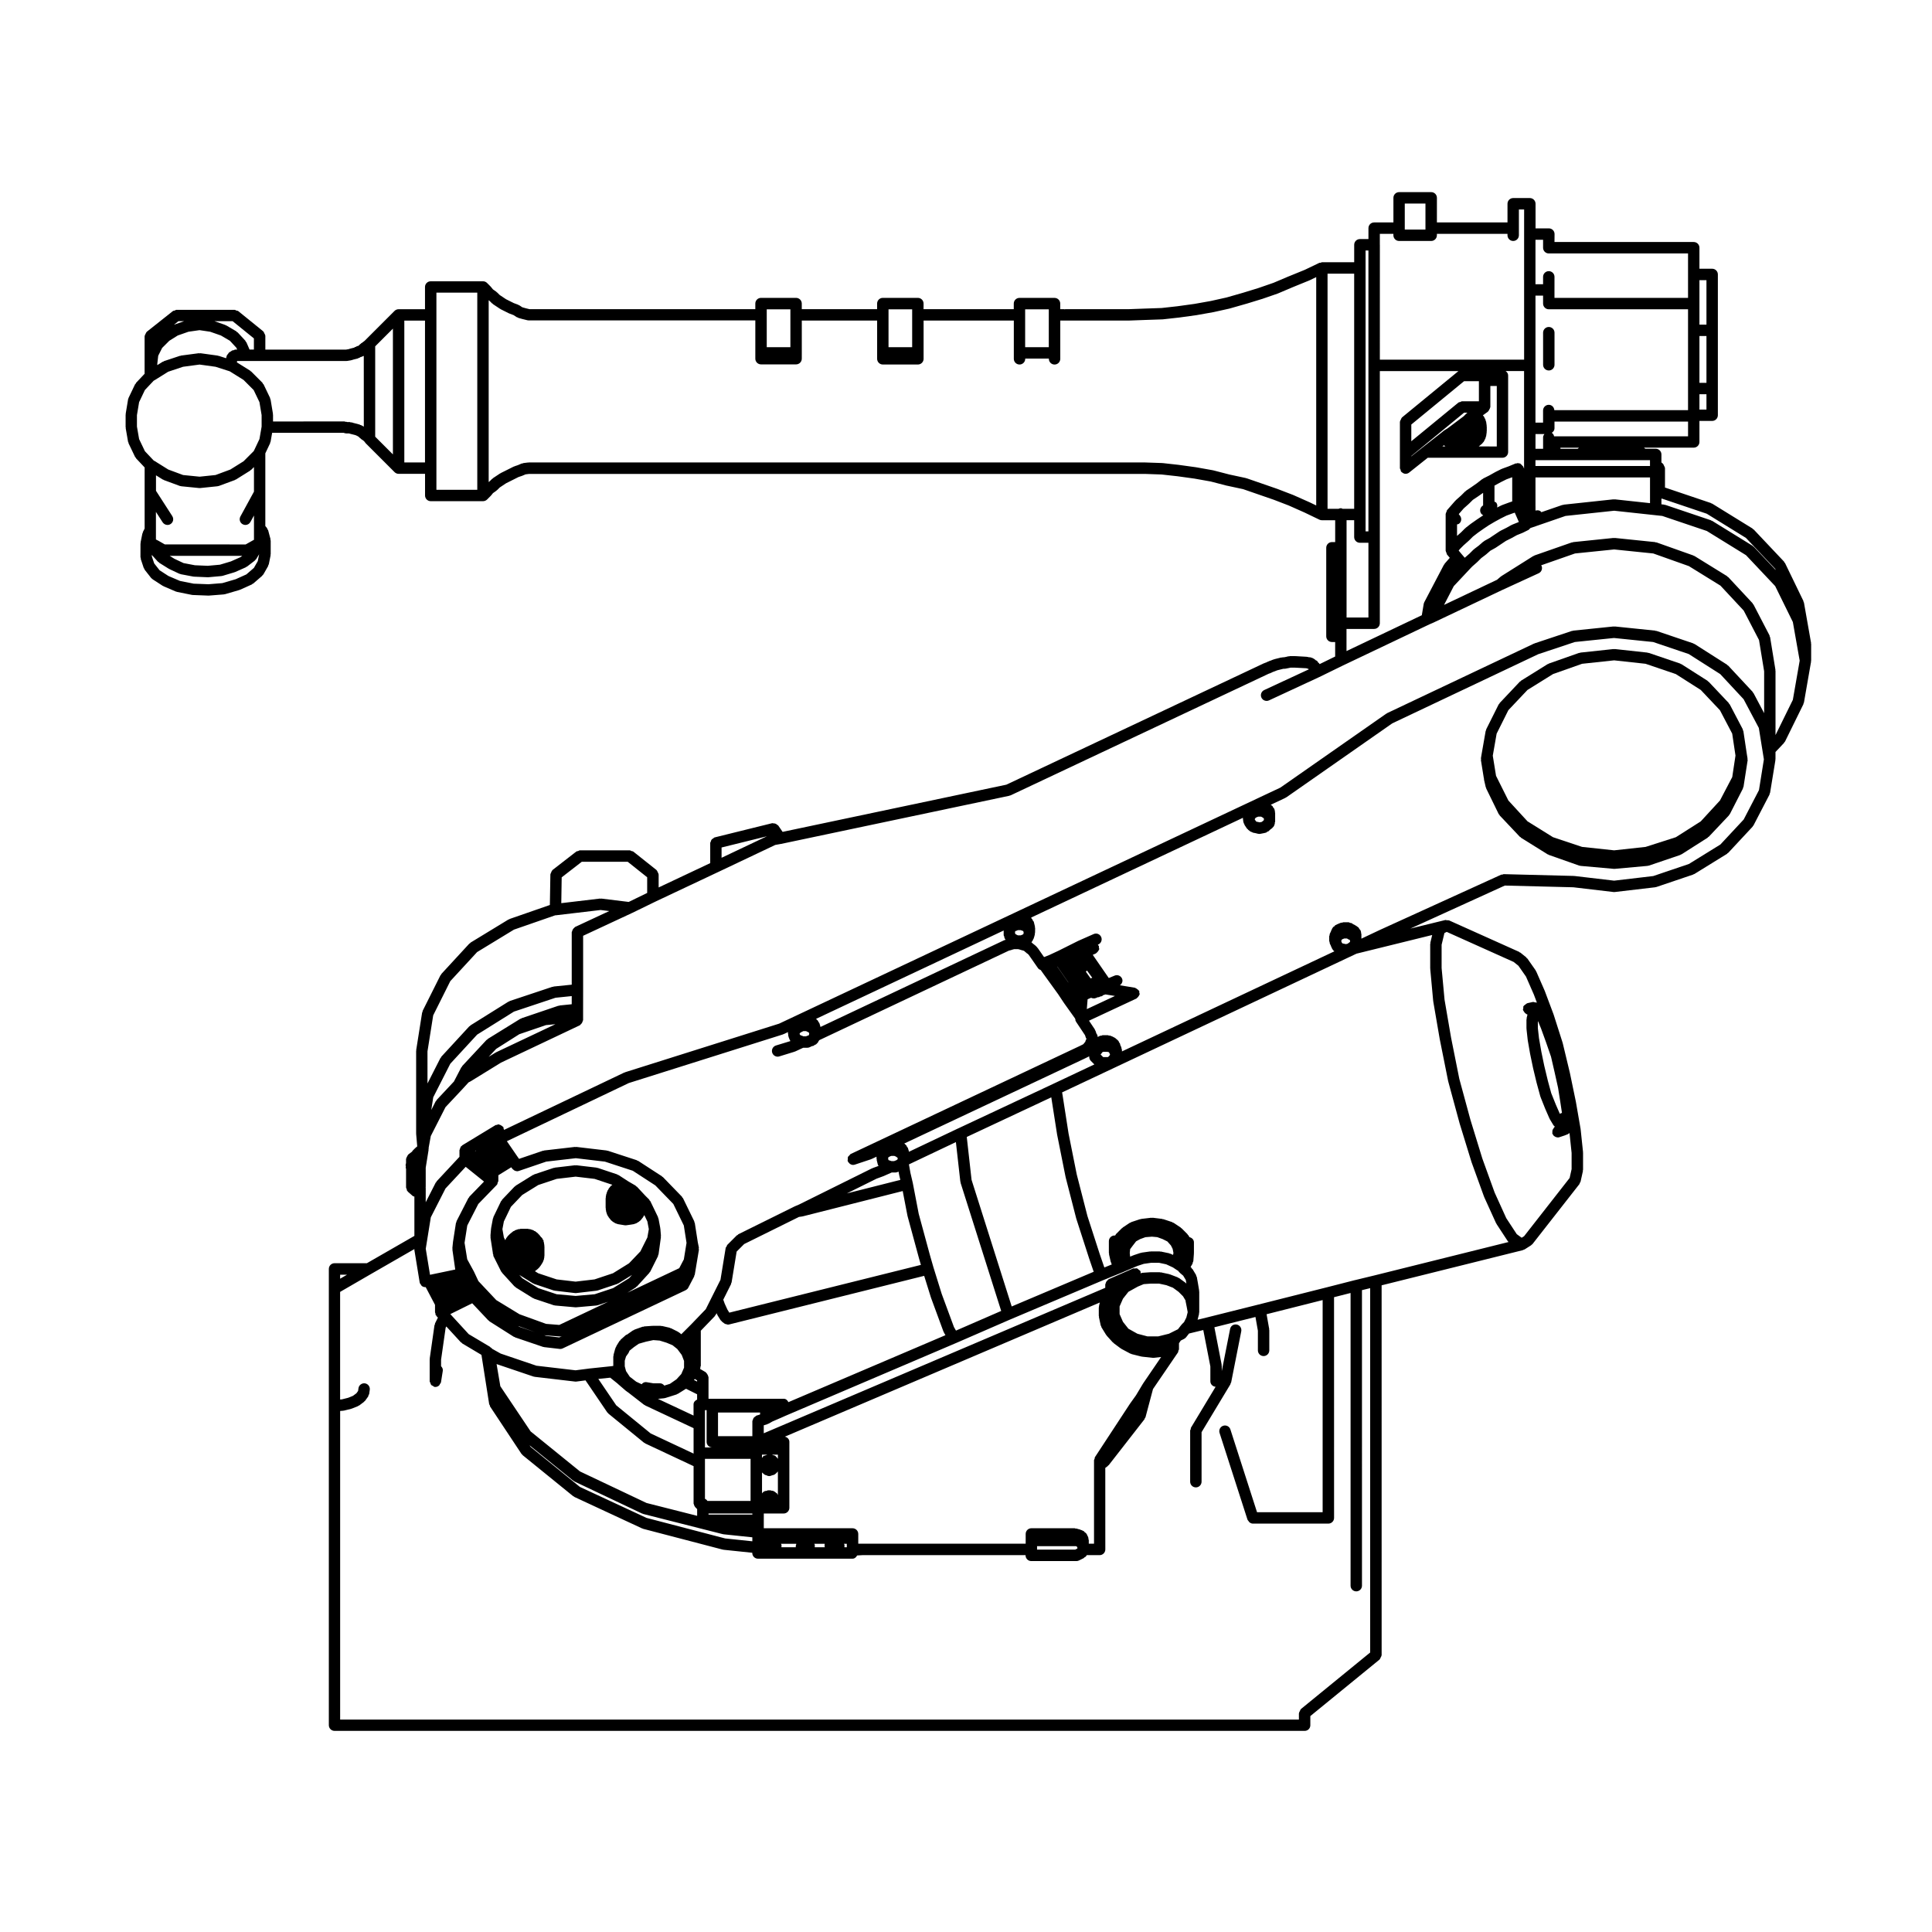 <?xml version="1.0" encoding="UTF-8"?>
<!-- Uploaded to: SVG Repo, www.svgrepo.com, Generator: SVG Repo Mixer Tools -->
<svg fill="#000000" width="800px" height="800px" version="1.1" viewBox="144 144 512 512" xmlns="http://www.w3.org/2000/svg">
 <g>
  <path d="m491.25 601.21v-2.43l18.34-14.977c0.023-0.02 0.016-0.051 0.039-0.07 0.145-0.137 0.18-0.324 0.273-0.504 0.086-0.18 0.207-0.328 0.215-0.523 0-0.031 0.031-0.047 0.031-0.074l-0.004-98.008 37.43-9.32c0.035-0.012 0.051-0.051 0.082-0.059 0.105-0.035 0.207-0.059 0.301-0.109 0.02-0.016 0.051-0.004 0.07-0.02l1.734-1.102c0.035-0.023 0.031-0.066 0.066-0.09 0.105-0.086 0.227-0.141 0.312-0.25l12.438-15.898c0.059-0.082 0.031-0.188 0.074-0.273 0.066-0.117 0.18-0.195 0.211-0.336l0.629-2.832c0.016-0.059-0.035-0.105-0.031-0.168 0.004-0.059 0.066-0.102 0.066-0.156v-4.566c0-0.031-0.031-0.047-0.031-0.074 0-0.031 0.031-0.055 0.023-0.086l-0.629-5.984c0-0.02-0.023-0.031-0.023-0.051-0.004-0.02 0.016-0.035 0.012-0.051l-1.258-7.246c0-0.012-0.016-0.02-0.016-0.031 0-0.004 0.004-0.012 0.004-0.02l-1.57-7.559c0-0.012-0.012-0.016-0.016-0.02 0-0.012 0.004-0.02 0.004-0.031l-1.891-7.871c-0.004-0.02-0.031-0.023-0.035-0.051-0.004-0.02 0.012-0.039 0.004-0.059l-2.363-7.402c-0.004-0.012-0.02-0.016-0.023-0.031-0.004-0.012 0.004-0.023 0-0.039l-2.363-6.297c-0.004-0.02-0.023-0.02-0.035-0.039-0.004-0.012 0.004-0.02 0-0.035l-2.207-5.039c-0.02-0.051-0.086-0.059-0.105-0.105-0.023-0.051 0-0.105-0.035-0.156l-2.207-3.148c-0.047-0.066-0.133-0.066-0.188-0.121-0.055-0.055-0.047-0.145-0.105-0.195l-1.57-1.258c-0.055-0.047-0.133-0.02-0.191-0.055-0.059-0.035-0.07-0.109-0.133-0.141l-18.582-8.344c-0.023-0.012-0.055 0.004-0.082 0-0.156-0.059-0.312-0.016-0.484-0.023-0.141-0.004-0.273-0.102-0.418-0.066l-9.262 2.273 25.043-11.406 18.156 0.457 10.637 1.254c0.059 0.004 0.117 0.012 0.176 0.012 0.059 0 0.117 0 0.176-0.012l10.707-1.258c0.02 0 0.023-0.02 0.047-0.023 0.09-0.016 0.176-0.016 0.266-0.047l9.766-3.305c0.047-0.016 0.055-0.066 0.102-0.086 0.07-0.031 0.141-0.016 0.211-0.059l8.66-5.352c0.07-0.039 0.07-0.125 0.125-0.176 0.055-0.047 0.133-0.023 0.18-0.082l6.453-6.926c0.035-0.039 0.02-0.098 0.055-0.137 0.055-0.074 0.137-0.109 0.18-0.195l4.254-8.188c0.039-0.074-0.004-0.152 0.02-0.227 0.031-0.086 0.109-0.137 0.125-0.227l1.414-8.66c0.012-0.047-0.035-0.082-0.031-0.125 0.004-0.047 0.051-0.07 0.051-0.117v-1.918l2.262-2.398c0.039-0.039 0.023-0.105 0.055-0.145 0.066-0.082 0.156-0.125 0.207-0.223l4.883-9.922c0.035-0.066-0.012-0.137 0.016-0.203 0.023-0.074 0.105-0.121 0.117-0.207l1.891-10.863c0.012-0.051-0.035-0.086-0.031-0.137 0.004-0.047 0.051-0.074 0.051-0.121v-4.41c0-0.051-0.047-0.074-0.051-0.121-0.004-0.051 0.039-0.09 0.031-0.141l-1.891-10.707c-0.016-0.082-0.098-0.117-0.121-0.191-0.02-0.07 0.023-0.137-0.012-0.207l-4.883-10.078c-0.035-0.074-0.125-0.09-0.176-0.156-0.047-0.07-0.023-0.16-0.086-0.223l-8.031-8.504c-0.051-0.055-0.125-0.039-0.188-0.086-0.055-0.047-0.055-0.125-0.117-0.168l-10.707-6.609c-0.055-0.035-0.117 0-0.176-0.031-0.055-0.023-0.074-0.098-0.133-0.117l-12.121-4.09c-0.023-0.012-0.051 0.012-0.074 0.004v-5.184c0-0.023-0.023-0.039-0.023-0.066-0.012-0.207-0.137-0.359-0.227-0.543-0.086-0.172-0.117-0.359-0.258-0.484-0.02-0.016-0.016-0.051-0.035-0.066l-0.402-0.336v-2.121c0-0.836-0.676-1.512-1.512-1.512h-2.762l-0.348-0.289h13.184c0.836 0 1.512-0.676 1.512-1.512v-5.57h3.371c0.836 0 1.512-0.676 1.512-1.512v-37.309c0-0.836-0.676-1.512-1.512-1.512h-3.371v-5.57c0-0.836-0.676-1.512-1.512-1.512h-36.902l0.02-2.106c0-0.836-0.676-1.512-1.512-1.512h-3.527v-6.519c0-0.836-0.676-1.512-1.512-1.512h-4.41c-0.836 0-1.512 0.676-1.512 1.512v4.941h-18.707l0.004-6.512c0-0.836-0.676-1.512-1.512-1.512h-8.504c-0.836 0-1.512 0.676-1.512 1.512v6.519h-5.106c-0.836 0-1.512 0.676-1.512 1.512v2.898h-2.266c-0.836 0-1.512 0.676-1.512 1.512v4.629h-8.566c-0.121 0-0.203 0.105-0.312 0.133-0.109 0.023-0.23-0.035-0.336 0.016l-3.894 1.867-4.207 1.715c-0.004 0-0.004 0.004-0.012 0.004h-0.012l-4.055 1.719-4.035 1.395-4.016 1.234-4.352 1.246-4.203 0.938-4.324 0.77-4.523 0.625-4.188 0.465-4.5 0.156-4.254 0.156h-16.789c-0.039 0-0.066 0.039-0.102 0.039-0.074-0.012-0.141-0.039-0.215-0.039h-1.008v-1.48c0-0.836-0.676-1.512-1.512-1.512h-9.289c-0.836 0-1.512 0.676-1.512 1.512v1.48h-23.91v-0.223l0.008-0.789v-0.473c0-0.836-0.676-1.512-1.512-1.512h-9.289c-0.836 0-1.512 0.676-1.512 1.512v1.48h-19.965v-1.48c0-0.836-0.676-1.512-1.512-1.512h-9.289c-0.836 0-1.512 0.676-1.512 1.512v1.48h-59.852l-1.074-0.266-0.84-0.242-0.746-0.5c-0.055-0.035-0.117-0.004-0.172-0.035-0.059-0.031-0.074-0.102-0.133-0.121l-1.18-0.441-0.883-0.438-1.184-0.594-0.855-0.57-0.816-0.543-0.684-0.68c-0.035-0.031-0.086-0.02-0.109-0.051-0.039-0.031-0.035-0.086-0.074-0.109l-0.938-0.664-0.5-0.625c-0.02-0.023-0.059-0.02-0.082-0.047-0.02-0.02-0.016-0.055-0.035-0.082l-0.941-0.941c-0.277-0.277-0.656-0.441-1.074-0.441h-13.855c-0.836 0-1.512 0.676-1.512 1.512v5.891h-6.992c-0.418 0-0.797 0.172-1.074 0.441l-7.938 7.938-0.539 0.406-0.414 0.277c-0.051 0.031-0.047 0.098-0.09 0.133-0.039 0.035-0.105 0.02-0.141 0.059l-0.367 0.367-0.121 0.086-0.383 0.098c-0.098 0.023-0.133 0.121-0.215 0.16-0.082 0.035-0.172 0-0.25 0.051l-0.25 0.168-0.383 0.098-0.629 0.156c-0.02 0.004-0.031 0.031-0.051 0.035-0.02 0.004-0.039-0.012-0.059-0.004l-0.359 0.121-0.715 0.117h-21.34v-3.684c0-0.031-0.031-0.047-0.031-0.074-0.012-0.203-0.133-0.348-0.223-0.527-0.086-0.176-0.121-0.363-0.273-0.492-0.02-0.02-0.016-0.055-0.039-0.074l-6.609-5.352c-0.145-0.117-0.328-0.098-0.504-0.145-0.152-0.055-0.273-0.188-0.449-0.188l-15.426-0.012c-0.176 0-0.301 0.133-0.457 0.191-0.16 0.055-0.336 0.023-0.484 0.137l-6.93 5.492c-0.023 0.02-0.02 0.059-0.047 0.082-0.145 0.133-0.188 0.312-0.277 0.492-0.086 0.18-0.207 0.328-0.215 0.523 0 0.031-0.035 0.051-0.035 0.086v9.949l-2.262 2.398c-0.059 0.066-0.039 0.156-0.09 0.227-0.047 0.07-0.137 0.082-0.176 0.16l-1.648 3.449c-0.012 0.016-0.016 0.031-0.023 0.047l-0.059 0.125c-0.012 0.016 0.004 0.035-0.004 0.051-0.047 0.117-0.105 0.223-0.121 0.352l-0.629 3.777c-0.012 0.047 0.035 0.082 0.031 0.125-0.012 0.055-0.051 0.078-0.051 0.125v3.305c0 0.047 0.047 0.074 0.051 0.121 0.004 0.051-0.039 0.086-0.031 0.137l0.629 3.621c0.016 0.086 0.09 0.125 0.117 0.207 0.02 0.066-0.02 0.125 0.012 0.191l1.734 3.621c0.051 0.102 0.141 0.145 0.207 0.227 0.035 0.051 0.016 0.109 0.059 0.156l2.262 2.398v16.199l-0.477 0.941c-0.035 0.07 0.012 0.141-0.016 0.211-0.023 0.07-0.102 0.102-0.109 0.172l-0.473 2.363c-0.012 0.055 0.035 0.102 0.031 0.152s-0.059 0.086-0.059 0.141l-0.004 3.621c0 0.09 0.082 0.145 0.098 0.23 0.016 0.086-0.047 0.16-0.016 0.246l0.785 2.363c0.035 0.105 0.125 0.156 0.18 0.246 0.039 0.066 0.012 0.145 0.059 0.211l1.734 2.207c0.086 0.105 0.203 0.168 0.309 0.242 0.035 0.023 0.031 0.07 0.066 0.09l2.676 1.734c0.051 0.031 0.105 0.02 0.152 0.047 0.035 0.016 0.039 0.059 0.074 0.074l3.305 1.414c0.082 0.031 0.156 0.031 0.238 0.051 0.023 0.004 0.039 0.035 0.066 0.039l3.934 0.785c0.074 0.016 0.145 0.02 0.227 0.023 0.004 0 0.004 0.004 0.012 0.004h0.055 0.004l4.035 0.156h0.059c0.039 0 0.082 0 0.117-0.004l3.934-0.312c0.012 0 0.016-0.012 0.023-0.016 0.098-0.004 0.188-0.012 0.281-0.039l3.777-1.102c0.023-0.004 0.031-0.035 0.055-0.039 0.047-0.016 0.098-0.012 0.141-0.031l3.148-1.414c0.07-0.031 0.086-0.109 0.141-0.152 0.074-0.039 0.16-0.023 0.227-0.086l2.363-2.047c0.039-0.035 0.031-0.098 0.07-0.137 0.086-0.09 0.191-0.145 0.258-0.258l1.258-2.207c0.039-0.07 0-0.152 0.031-0.223 0.035-0.086 0.117-0.137 0.137-0.23l0.473-2.363c0.012-0.055-0.035-0.102-0.031-0.152s0.059-0.086 0.059-0.141v-3.621c0-0.07-0.066-0.117-0.074-0.188-0.012-0.07 0.047-0.133 0.023-0.207l-0.629-2.363c-0.031-0.117-0.145-0.16-0.203-0.262-0.051-0.105-0.02-0.227-0.102-0.316l-0.438-0.523v-19.262l1.273-2.691c0.031-0.059-0.012-0.125 0.012-0.191 0.023-0.074 0.102-0.117 0.109-0.195l0.414-2.367h18.949l0.242 0.082c0.156 0.051 0.316 0.082 0.48 0.082h0.012 0.691l0.242 0.082c0.031 0.012 0.055 0.004 0.086 0.016 0.012 0 0.016 0.016 0.023 0.016l0.629 0.156 0.578 0.145 0.312 0.105 0.465 0.23 0.258 0.172 0.367 0.367c0.039 0.039 0.105 0.023 0.141 0.059 0.047 0.035 0.039 0.102 0.09 0.133l0.414 0.277 0.406 0.309 0.172 0.262c0.039 0.059 0.105 0.086 0.152 0.137 0.023 0.023 0.016 0.07 0.039 0.098l7.707 7.707c0.277 0.277 0.656 0.441 1.074 0.441h6.992v5.734c0 0.836 0.676 1.512 1.512 1.512h13.855c0.418 0 0.797-0.172 1.074-0.441l0.941-0.941c0.016-0.016 0.012-0.035 0.02-0.051 0.031-0.031 0.07-0.039 0.098-0.074l0.5-0.625 0.938-0.664c0.039-0.031 0.035-0.086 0.074-0.109 0.031-0.031 0.082-0.016 0.109-0.051l0.684-0.68 0.816-0.543 0.855-0.57 1.184-0.594 0.945-0.473 1.164-0.586 0.84-0.281c0.016-0.004 0.016-0.02 0.031-0.023 0.031-0.012 0.059-0.004 0.09-0.016l0.906-0.387 0.969-0.121h163.1l4.5 0.156 4.188 0.465 4.523 0.625 4.309 0.77 4.195 1.09c0.02 0.004 0.035 0 0.055 0.004 0.004 0 0.004 0.004 0.012 0.004l4.312 0.926 4.012 1.387 4.09 1.414h0.004l3.984 1.531 4.191 1.863 3.934 1.891c0.211 0.102 0.434 0.152 0.656 0.152h0.012 3.516v5.793l-0.859-0.004c-0.836 0-1.512 0.676-1.512 1.512v23.461c0 0.836 0.676 1.512 1.512 1.512h0.852v3.844l-4.106 2.004-0.105-0.105c-0.012-0.016 0.004-0.039-0.004-0.055-0.07-0.133-0.215-0.172-0.312-0.273-0.016-0.031-0.023-0.051-0.039-0.074-0.047-0.059-0.035-0.145-0.09-0.203-0.031-0.031-0.082-0.016-0.105-0.047-0.031-0.031-0.02-0.086-0.051-0.109-0.09-0.09-0.215-0.07-0.316-0.133-0.105-0.066-0.141-0.188-0.262-0.227-0.105-0.117-0.238-0.16-0.367-0.246-0.172-0.105-0.316-0.188-0.523-0.215-0.086-0.016-0.137-0.098-0.227-0.098h-0.109c-0.109-0.055-0.23 0-0.352-0.023-0.156-0.066-0.328-0.098-0.504-0.105-0.02 0-0.035-0.023-0.055-0.023l-3.008-0.176c-0.016 0-0.023 0.016-0.039 0.016-0.016 0-0.023-0.016-0.039-0.016h-1.414c-0.07 0-0.105 0.066-0.172 0.07-0.07 0.012-0.125-0.047-0.195-0.023l-0.629 0.156-0.562 0.109h-0.324c-0.07 0-0.105 0.066-0.172 0.07-0.07 0.012-0.125-0.047-0.195-0.023l-1.887 0.469c-0.039 0.012-0.051 0.055-0.09 0.066-0.035 0.012-0.07-0.016-0.105 0l-0.73 0.293-0.449 0.152c-0.039 0.012-0.051 0.055-0.086 0.074-0.039 0.016-0.082-0.012-0.109 0.004l-0.535 0.266-0.367 0.121c-0.035 0.012-0.039 0.051-0.074 0.059-0.031 0.012-0.066-0.012-0.098 0.004l-68.332 32.203-59.293 12.508-1.16-1.688c-0.066-0.09-0.176-0.098-0.258-0.168-0.156-0.156-0.301-0.25-0.508-0.324-0.172-0.066-0.316-0.074-0.508-0.074-0.117 0-0.223-0.082-0.336-0.047l-15.27 3.777c-0.141 0.035-0.207 0.172-0.328 0.242-0.172 0.102-0.324 0.172-0.449 0.328s-0.156 0.324-0.211 0.516c-0.039 0.137-0.156 0.23-0.156 0.379v5.34l-13.668 6.449v-3.441c0-0.031-0.035-0.051-0.035-0.086-0.012-0.195-0.133-0.344-0.215-0.523-0.09-0.18-0.125-0.363-0.277-0.492-0.023-0.02-0.02-0.059-0.047-0.082l-6.141-4.883c-0.141-0.109-0.324-0.086-0.488-0.141-0.156-0.055-0.277-0.188-0.453-0.188h-13.227c-0.176 0-0.293 0.133-0.449 0.188-0.16 0.051-0.332 0.02-0.48 0.125l-6.297 4.883c-0.035 0.023-0.031 0.074-0.059 0.102-0.172 0.145-0.238 0.359-0.316 0.562-0.066 0.145-0.16 0.262-0.172 0.418-0.004 0.035-0.035 0.051-0.035 0.086l-0.137 8.121-10.656 3.699c-0.055 0.02-0.07 0.086-0.121 0.105-0.051 0.02-0.109-0.004-0.168 0.023l-10.078 6.141c-0.07 0.039-0.07 0.125-0.125 0.176-0.059 0.047-0.141 0.035-0.195 0.09l-7.402 8.031c-0.055 0.055-0.031 0.141-0.074 0.203-0.047 0.066-0.133 0.074-0.168 0.145l-4.727 9.445c-0.039 0.086 0.004 0.168-0.02 0.25-0.023 0.074-0.105 0.109-0.117 0.191l-1.57 9.922c-0.004 0.047 0.031 0.082 0.031 0.117-0.004 0.051-0.051 0.074-0.051 0.117v21.887c0 0.023 0.023 0.039 0.023 0.066 0 0.023-0.02 0.047-0.02 0.066l0.289 3.305-0.312 0.238c-0.035 0.023-0.031 0.074-0.059 0.102-0.031 0.031-0.074 0.016-0.105 0.047l-0.785 0.785c-0.055 0.055-0.039 0.137-0.086 0.195l-1.012 0.762c-0.035 0.023-0.031 0.07-0.059 0.102-0.145 0.125-0.195 0.309-0.289 0.484-0.09 0.18-0.207 0.324-0.215 0.523-0.004 0.039-0.047 0.066-0.047 0.105v1.074l-0.109 0.453c-0.039 0.145 0.055 0.277 0.066 0.422 0.004 0.145-0.082 0.277-0.031 0.418l0.082 0.238v4.953c0 0.02 0.02 0.031 0.02 0.051 0.004 0.156 0.109 0.273 0.168 0.418 0.047 0.137 0.004 0.293 0.098 0.406 0.035 0.051 0.09 0.07 0.125 0.109 0.031 0.035 0.051 0.07 0.086 0.105 0.016 0.012 0.012 0.031 0.023 0.047l1.258 1.102c0.121 0.105 0.289 0.105 0.43 0.16v10.418l-12.59 7.238h-8.57c-0.836 0-1.512 0.676-1.512 1.512v120.91c0 0.836 0.676 1.512 1.512 1.512h257.1c0.824 0.008 1.496-0.66 1.496-1.496zm103.12-376.76v-6.203h1.859v11.777h-1.859zm0 8.598h1.859v12.41h-1.859zm0 15.43h1.859v4.066h-1.859zm-388.72-19.363 5.637 4.566v2.961h-1.148l-0.84-1.93c-0.035-0.086-0.133-0.105-0.18-0.176-0.051-0.074-0.031-0.176-0.098-0.246l-2.047-2.207c-0.055-0.059-0.141-0.047-0.203-0.09-0.059-0.051-0.07-0.141-0.137-0.188l-2.676-1.57c-0.051-0.031-0.105 0-0.156-0.02-0.051-0.02-0.059-0.086-0.109-0.102l-2.852-0.996zm-14.367 0h1.516l-2.699 0.945zm-5.352 9.164 1.039-2.074 1.895-1.895 2.242-1.402 2.84-0.996 2.934-0.418 2.812 0.418 2.852 0.996 2.379 1.395 1.719 1.855 0.211 0.48h-0.508c-0.156 0-0.266 0.121-0.406 0.172-0.141 0.039-0.301 0-0.43 0.086l-0.473 0.312c-0.02 0.012-0.016 0.035-0.035 0.051-0.035 0.016-0.086-0.004-0.117 0.012-0.02 0.012-0.02 0.031-0.039 0.039-0.203 0.109-0.301 0.312-0.434 0.504-0.102 0.137-0.238 0.23-0.289 0.395-0.004 0.02-0.031 0.031-0.035 0.051l-0.168 0.672-1.996-0.641c-0.051-0.016-0.09 0.02-0.137 0.012-0.047-0.012-0.07-0.066-0.117-0.07l-4.566-0.629c-0.074-0.012-0.125 0.051-0.207 0.051-0.074 0-0.121-0.066-0.203-0.051l-4.719 0.625c-0.055 0.004-0.082 0.059-0.125 0.074-0.055 0.012-0.102-0.023-0.145-0.012l-4.254 1.414c-0.066 0.02-0.086 0.098-0.141 0.121-0.059 0.023-0.125-0.004-0.18 0.031l-1.426 0.891-0.031-0.242zm26.379 54.43-1.02 1.785-1.996 1.727-2.84 1.281-3.543 1.031-3.672 0.297-3.906-0.152-3.648-0.73-3.047-1.305-2.352-1.523-1.426-1.812-0.621-1.863v-0.453c0.031 0.039 0.016 0.098 0.051 0.137l1.57 1.734c0.051 0.055 0.125 0.035 0.18 0.082 0.059 0.051 0.066 0.141 0.133 0.188l2.519 1.57c0.035 0.02 0.074 0.012 0.105 0.031 0.023 0.012 0.023 0.047 0.051 0.055l2.676 1.258c0.09 0.039 0.188 0.039 0.281 0.066 0.035 0.004 0.051 0.047 0.086 0.055l3.305 0.629c0.07 0.012 0.137 0.016 0.207 0.02 0.004 0 0.004 0.004 0.012 0.004l3.621 0.156h0.066c0.047 0 0.09 0 0.137-0.004l3.465-0.312c0.016 0 0.02-0.016 0.039-0.02 0.086-0.012 0.172-0.012 0.258-0.039l3.148-0.945c0.02-0.004 0.023-0.031 0.047-0.035 0.047-0.016 0.098-0.012 0.137-0.031l2.832-1.258c0.055-0.02 0.066-0.09 0.105-0.117 0.066-0.035 0.137-0.02 0.195-0.066l2.047-1.57c0.039-0.031 0.035-0.09 0.07-0.121 0.105-0.09 0.227-0.16 0.301-0.281l0.797-1.301zm-22.645-11.926-4.324-6.711v-4.109l1.785 1.113c0.059 0.035 0.125 0.023 0.188 0.055 0.039 0.016 0.051 0.066 0.09 0.082l4.254 1.57c0.105 0.039 0.215 0.047 0.324 0.059 0.02 0 0.031 0.023 0.051 0.023l4.727 0.473c0.055 0.004 0.105 0.004 0.152 0.004 0.047 0 0.105 0 0.156-0.004l4.566-0.473c0.02 0 0.031-0.023 0.055-0.023 0.105-0.016 0.211-0.02 0.312-0.059l4.254-1.57c0.039-0.016 0.051-0.066 0.09-0.082 0.059-0.023 0.125-0.016 0.188-0.055l3.777-2.363c0.055-0.035 0.055-0.105 0.105-0.145 0.051-0.035 0.117-0.02 0.16-0.066l0.73-0.73v6.516l-3.598 6.594c-0.398 0.734-0.125 1.652 0.605 2.051 0.23 0.125 0.48 0.188 0.727 0.188 0.535 0 1.055-0.289 1.328-0.789l0.941-1.723v6.438l-0.016 0.012h-0.004l-0.133 0.074c-0.012 0.004-0.023 0.012-0.035 0.016l-2.012 1.133-21.422-0.004-1.762-1.008h-0.012l-0.086-0.051c-0.016-0.004-0.031 0-0.047-0.004-0.016-0.004-0.016-0.031-0.031-0.035l-0.422-0.211v-7.312l1.785 2.769c0.305 0.445 0.781 0.691 1.281 0.691 0.281 0 0.562-0.074 0.816-0.242 0.707-0.445 0.906-1.383 0.453-2.09zm18.535 10.52-0.43 0.328-2.59 1.152-2.898 0.867-3.219 0.293-3.406-0.145-3.012-0.574-2.426-1.141-1.25-0.781zm5.133-34.25-0.574 3.305-1.328 2.805-0.195 0.387-2.68 2.684-3.508 2.195-3.926 1.457-4.227 0.438-4.375-0.438-3.926-1.457-3.648-2.281c-0.023-0.016-0.055 0-0.082-0.012-0.023-0.016-0.023-0.047-0.051-0.059l-0.082-0.039-2.328-2.465-1.535-3.215-0.574-3.309v-3.031l0.574-3.449 1.535-3.215 2.328-2.465 0.082-0.039c0.02-0.012 0.02-0.035 0.039-0.047 0.023-0.016 0.059-0.012 0.09-0.023l3.629-2.266 3.941-1.316 4.379-0.586 4.238 0.586 3.699 1.184 0.141 0.07 3.582 2.238 2.676 2.68 1.531 3.195 0.574 3.449zm27.082 0-0.016-0.012c-0.031-0.02-0.066 0-0.098-0.02-0.035-0.016-0.035-0.059-0.07-0.074l-0.629-0.312c-0.035-0.02-0.074 0.004-0.109-0.004-0.035-0.016-0.047-0.059-0.086-0.074l-0.473-0.156c-0.02-0.004-0.039 0.012-0.059 0.004-0.02-0.004-0.031-0.031-0.051-0.035l-0.629-0.156-0.578-0.145-0.414-0.137c-0.086-0.023-0.16 0.031-0.246 0.016-0.09-0.016-0.141-0.098-0.23-0.098h-0.699l-0.242-0.082c-0.086-0.023-0.16 0.031-0.25 0.016-0.086-0.016-0.137-0.098-0.227-0.098l-18.953 0.004v-1.793c0-0.047-0.047-0.074-0.051-0.121-0.004-0.047 0.039-0.082 0.031-0.125l-0.629-3.777c-0.016-0.086-0.098-0.121-0.117-0.203-0.02-0.07 0.02-0.137-0.012-0.207l-1.734-3.621c-0.039-0.086-0.141-0.102-0.195-0.176-0.051-0.074-0.035-0.176-0.102-0.242l-2.992-2.992c-0.047-0.047-0.109-0.031-0.16-0.066-0.051-0.039-0.051-0.109-0.105-0.145l-3.508-2.191-0.004-0.066 0.074-0.301h28.934c0.082 0 0.16-0.004 0.25-0.02l0.945-0.156c0.02 0 0.023-0.02 0.047-0.023 0.059-0.012 0.121-0.012 0.18-0.031l0.414-0.137 0.578-0.145 0.629-0.156c0.07-0.016 0.098-0.09 0.152-0.109 0.105-0.039 0.215-0.031 0.312-0.098l0.25-0.168 0.383-0.098c0.07-0.016 0.098-0.09 0.152-0.109 0.105-0.039 0.215-0.031 0.312-0.098l0.016-0.012zm7.711 7.367-4.695-4.695v-23.941l4.695-4.695zm8.504 2.137h-5.481v-37.598h5.481zm13.855 7.238h-10.832v-52.238h10.832zm145.19-46.348v-1.48h6.266v10.047h-6.266zm-36.207 0v-1.48h6.266v10.047h-6.266zm-32.273 0v-1.48h6.266v10.047h-6.266zm145.6 50.496-1.773-0.852c-0.012-0.004-0.016 0-0.023 0-0.004-0.004-0.012-0.016-0.016-0.016l-4.254-1.891c-0.016-0.004-0.031 0.004-0.047 0s-0.016-0.023-0.031-0.031l-4.09-1.57c-0.012 0-0.02 0.004-0.023 0-0.012 0-0.016-0.016-0.023-0.02l-8.18-2.828c-0.035-0.012-0.066 0.016-0.102 0.004-0.035-0.004-0.047-0.047-0.082-0.055l-4.367-0.938-4.227-1.094c-0.023-0.004-0.039 0.012-0.066 0.004-0.02-0.004-0.031-0.023-0.051-0.031l-4.41-0.785c-0.012 0-0.02 0.004-0.031 0.004-0.016 0-0.02-0.016-0.031-0.016l-4.566-0.629c-0.012 0-0.016 0.004-0.02 0.004-0.012 0-0.012-0.012-0.02-0.012l-4.254-0.473c-0.023 0-0.035 0.016-0.059 0.016-0.02 0-0.035-0.023-0.055-0.023l-4.566-0.156h-0.055-163.25c-0.035 0-0.055 0.035-0.09 0.035-0.039 0-0.059-0.031-0.102-0.023l-1.258 0.156c-0.082 0.012-0.117 0.09-0.191 0.105s-0.141-0.023-0.215 0l-1.047 0.449-0.883 0.293c-0.039 0.012-0.051 0.059-0.086 0.074-0.039 0.016-0.082-0.012-0.109 0.004l-3.461 1.73c-0.035 0.016-0.035 0.059-0.07 0.074-0.031 0.016-0.066 0-0.098 0.02l-1.891 1.258c-0.051 0.031-0.047 0.098-0.09 0.133-0.039 0.035-0.105 0.02-0.141 0.059l-0.684 0.684-0.203 0.141v-48.176l0.203 0.141 0.684 0.684c0.039 0.039 0.105 0.023 0.141 0.059 0.047 0.035 0.039 0.102 0.09 0.133l1.891 1.258c0.035 0.02 0.074 0.012 0.105 0.031 0.023 0.016 0.031 0.051 0.055 0.066l2.203 1.102c0.035 0.016 0.07 0.012 0.105 0.023 0.02 0.004 0.02 0.031 0.039 0.035l1.102 0.414 0.797 0.527c0.09 0.059 0.191 0.047 0.289 0.086 0.055 0.023 0.074 0.098 0.137 0.109l1.102 0.312c0.012 0 0.023 0 0.035 0.004 0.004 0 0.004 0.004 0.012 0.004l1.258 0.312c0.125 0.031 0.25 0.047 0.367 0.047h0.004 60.043v10.137c0 0.836 0.676 1.512 1.512 1.512h9.289c0.836 0 1.512-0.676 1.512-1.512l0.004-1.535v-8.566h19.965v10.137c0 0.836 0.676 1.512 1.512 1.512h9.289c0.836 0 1.512-0.676 1.512-1.512v-10.137h23.91v10.137c0 0.836 0.676 1.512 1.512 1.512 0.836 0 1.512-0.676 1.512-1.512l-0.004-0.059h6.266v0.066c0 0.836 0.676 1.512 1.512 1.512 0.836 0 1.512-0.676 1.512-1.512v-10.145h18.16 0.055l4.254-0.156 4.566-0.156h0.004c0.035 0 0.07 0 0.105-0.004l4.254-0.473h0.004 0.035l4.566-0.629c0.004 0 0.004-0.004 0.012-0.004 0.016 0 0.035 0 0.051-0.004l4.41-0.785c0.004 0 0.004-0.004 0.012-0.004 0.02 0 0.035 0 0.055-0.004l4.254-0.945c0.012 0 0.012-0.012 0.02-0.012 0.02-0.004 0.047 0 0.066-0.012l4.41-1.258c0.004 0 0.004-0.004 0.012-0.004h0.02l4.09-1.258c0.004 0 0.004-0.004 0.012-0.004 0.016-0.004 0.023 0 0.039-0.004l4.09-1.414c0.012-0.004 0.016-0.016 0.023-0.02 0.023-0.012 0.051-0.004 0.074-0.016l4.09-1.734 4.231-1.723c0.012-0.004 0.016-0.016 0.023-0.02 0.02-0.012 0.039-0.004 0.059-0.016l1.773-0.852v60.496zm58.754 136.76c0.023-0.012 0.047-0.016 0.07-0.023l0.777 1.895 1.258 3.465c0 0.004 0.004 0.004 0.004 0.004l1.379 3.996 0.922 3.996 0.945 4.242 0.609 3.84v0.012l0.43 2.84c-0.016 0-0.02-0.016-0.035-0.016-0.207 0-0.348 0.141-0.523 0.223l-0.02-0.039-1.043-2.383-1.23-3.066-0.906-3.324v-0.012l-0.941-3.914-0.77-3.715-0.629-3.606-0.297-2.656zm-25.504-20.344 0.742-3.09 0.613-0.309 17.746 7.969 1.254 1.008 2 2.863 2.106 4.805v0.004l0.797 2.121-0.051-0.023c-0.137-0.082-0.297-0.031-0.441-0.059-0.211-0.051-0.402-0.156-0.637-0.105l-1.414 0.312c-0.031 0.012-0.039 0.039-0.066 0.051-0.195 0.051-0.312 0.207-0.48 0.328-0.152 0.121-0.324 0.195-0.418 0.367-0.016 0.02-0.051 0.023-0.066 0.051-0.086 0.168-0.016 0.332-0.035 0.516-0.023 0.168-0.125 0.312-0.09 0.492 0.004 0.035 0.039 0.051 0.051 0.082 0.031 0.117 0.121 0.188 0.18 0.297 0.125 0.223 0.262 0.414 0.48 0.543 0.047 0.023 0.051 0.086 0.098 0.105l0.312 0.156c0.023 0.016 0.051 0.004 0.074 0.016l-0.23 0.945c-0.016 0.066 0.035 0.117 0.031 0.188-0.012 0.07-0.074 0.105-0.074 0.176v2.363c0 0.031 0.035 0.051 0.035 0.086 0 0.031-0.031 0.055-0.023 0.086l0.312 2.832c0 0.02 0.02 0.023 0.02 0.039 0.004 0.02-0.016 0.035-0.012 0.051l0.629 3.621c0 0.012 0.016 0.02 0.016 0.031 0 0.012-0.004 0.016-0.004 0.02l0.785 3.777c0 0.012 0.012 0.016 0.016 0.023 0 0.004-0.004 0.016-0.004 0.023l0.945 3.934c0.004 0.012 0.016 0.012 0.016 0.023 0.004 0.004 0 0.016 0 0.02l0.945 3.465c0.012 0.035 0.047 0.051 0.055 0.086 0.012 0.023-0.012 0.051 0 0.082l1.258 3.148c0.004 0.012 0.016 0.016 0.02 0.023 0.004 0.004-0.004 0.016 0 0.02l1.102 2.519c0.016 0.039 0.055 0.055 0.074 0.09 0.016 0.023 0 0.059 0.016 0.086l0.945 1.57c0.105 0.172 0.262 0.289 0.406 0.398l-0.176 0.133c-0.105 0.082-0.105 0.207-0.18 0.309-0.125 0.152-0.223 0.289-0.281 0.473-0.066 0.195-0.059 0.363-0.039 0.57 0.012 0.117-0.066 0.223-0.023 0.336 0.031 0.102 0.121 0.145 0.172 0.23 0.035 0.066 0.004 0.137 0.051 0.195 0.066 0.09 0.16 0.133 0.242 0.203 0.066 0.055 0.117 0.109 0.191 0.156 0.23 0.141 0.484 0.23 0.746 0.242 0.012 0 0.02 0.012 0.031 0.012 0.156 0 0.316-0.031 0.48-0.082l1.414-0.473c0.012-0.004 0.016-0.02 0.023-0.02 0.02-0.012 0.039-0.012 0.059-0.016l0.785-0.312c0.086-0.035 0.105-0.125 0.176-0.172 0.059-0.035 0.137-0.031 0.191-0.07l0.551 5.246v4.289l-0.523 2.344-12.07 15.434-0.641 0.402-1.305-0.953-2.781-4.242-3.078-6.781-3.254-9.004-3.144-10.227c0-0.004-0.004-0.004-0.004-0.012l-2.961-10.902-2.188-10.938v-0.004l-1.723-10.027-0.777-8.383v-6.184zm-2.5-2.574-0.488 2.035c-0.016 0.066 0.035 0.121 0.031 0.188-0.012 0.066-0.07 0.105-0.07 0.168v6.453c0 0.023 0.023 0.039 0.031 0.066 0 0.023-0.023 0.047-0.023 0.074l0.785 8.5c0 0.023 0.023 0.039 0.031 0.059 0 0.02-0.02 0.039-0.016 0.059l1.734 10.078c0 0.012 0.012 0.016 0.016 0.02 0 0.012-0.004 0.016-0.004 0.02l2.207 11.023c0.004 0.02 0.023 0.031 0.031 0.051 0.004 0.02-0.012 0.035-0.004 0.051l2.992 11.023c0 0.012 0.012 0.016 0.016 0.02 0 0.012-0.012 0.02-0.004 0.031l3.148 10.23c0.004 0.02 0.02 0.023 0.023 0.039 0.004 0.012-0.004 0.02 0 0.031l3.305 9.129c0.012 0.023 0.035 0.035 0.047 0.059 0.004 0.02-0.012 0.039 0 0.055l3.148 6.926c0.02 0.047 0.07 0.066 0.098 0.105 0.02 0.035 0 0.066 0.02 0.098l2.992 4.566c0.055 0.09 0.145 0.125 0.215 0.195l-35.52 8.848-5.195 1.258c-0.004 0-0.004 0-0.012 0.004-0.004 0-0.004-0.004-0.012-0.004l-7.391 1.891h-0.004l-18.105 4.566-13.844 3.465-2.348 0.57 0.395-1.57c0.016-0.066-0.035-0.117-0.031-0.188 0.012-0.07 0.074-0.105 0.074-0.176v-5.512c0-0.051-0.047-0.074-0.051-0.117-0.004-0.051 0.039-0.086 0.031-0.125l-0.312-1.891c0-0.012-0.004-0.012-0.004-0.016-0.004-0.004 0-0.004 0-0.012l-0.312-1.734c-0.02-0.105-0.117-0.145-0.152-0.242-0.031-0.09 0.012-0.18-0.039-0.266l-0.945-1.57c-0.047-0.074-0.141-0.082-0.195-0.145-0.055-0.066-0.047-0.16-0.109-0.223l-0.207-0.176 0.523-0.906c0.059-0.105 0.012-0.211 0.047-0.316 0.039-0.117 0.145-0.195 0.156-0.324l0.156-2.047c0-0.023-0.02-0.039-0.02-0.059 0-0.023 0.023-0.039 0.023-0.059v-2.832c0-0.707-0.523-1.211-1.18-1.371l-0.289-0.492c-0.035-0.066-0.117-0.066-0.156-0.121-0.047-0.055-0.031-0.125-0.082-0.18l-1.57-1.57c-0.039-0.039-0.105-0.023-0.141-0.059-0.047-0.035-0.039-0.102-0.09-0.133l-1.891-1.258c-0.059-0.039-0.137-0.012-0.203-0.039-0.066-0.031-0.086-0.105-0.156-0.137l-2.363-0.785c-0.055-0.016-0.102 0.023-0.152 0.016-0.055-0.016-0.086-0.074-0.137-0.082l-2.519-0.312c-0.074-0.004-0.109 0.051-0.18 0.055-0.07-0.004-0.109-0.059-0.18-0.055l-2.676 0.312c-0.059 0.004-0.086 0.066-0.137 0.082-0.059 0.012-0.105-0.031-0.16-0.016l-2.363 0.785c-0.074 0.031-0.098 0.105-0.156 0.137-0.066 0.035-0.141 0-0.203 0.039l-1.891 1.258c-0.051 0.035-0.047 0.102-0.09 0.133-0.039 0.035-0.105 0.02-0.141 0.059l-1.57 1.57c-0.066 0.066-0.047 0.152-0.098 0.223-0.051 0.07-0.137 0.082-0.176 0.156-0.031 0-0.051-0.035-0.082-0.035-0.836 0-1.512 0.676-1.512 1.512v3.148c0 0.066 0.059 0.105 0.07 0.168 0.004 0.059-0.047 0.105-0.031 0.172l0.473 2.047c0.02 0.082 0.098 0.121 0.121 0.191 0.023 0.066-0.016 0.125 0.02 0.191l0.133 0.246-1.984 0.805-1.215-3.527s-0.004-0.004-0.004-0.012l-3.266-10.105-2.832-11.023v-0.004l-2.176-10.867v-0.012l-1.57-10.078s-0.004-0.004-0.004-0.012l-0.125-0.762 78.02-36.762zm-91.113 160.07c-0.016-0.086 0.047-0.16 0.016-0.246l-0.156-0.473c-0.023-0.07-0.102-0.09-0.133-0.152-0.031-0.07 0.004-0.145-0.039-0.207l-0.312-0.473c-0.082-0.117-0.223-0.125-0.324-0.215-0.105-0.098-0.133-0.238-0.262-0.301l-0.629-0.312c-0.055-0.023-0.109 0.004-0.168-0.016-0.059-0.02-0.082-0.086-0.137-0.102l-0.578-0.145-0.414-0.137c-0.086-0.023-0.16 0.031-0.25 0.02-0.086-0.016-0.137-0.098-0.227-0.098h-11.492c-0.836 0-1.512 0.676-1.512 1.512v2.586h-44.367v-2.582c0-0.836-0.676-1.512-1.512-1.512h-23.523v-2.109l0.004-1.801h5.262c0.836 0 1.512-0.676 1.512-1.512v-17.477c0-0.711-0.527-1.215-1.188-1.375l83.457-35.547-0.23 1.004c-0.016 0.059 0.035 0.105 0.031 0.16-0.012 0.07-0.082 0.109-0.082 0.18 0 0.012 0.012 0.016 0.012 0.023v2.176c0 0.059 0.059 0.102 0.066 0.156 0.004 0.055-0.047 0.102-0.031 0.156l0.473 2.207c0.02 0.102 0.109 0.156 0.145 0.246 0.035 0.074-0.004 0.156 0.039 0.23l1.258 2.047c0.035 0.055 0.102 0.086 0.137 0.133 0.023 0.031 0.012 0.066 0.035 0.09l1.57 1.734c0.035 0.039 0.098 0.031 0.133 0.059 0.039 0.039 0.035 0.105 0.082 0.137l1.891 1.414c0.039 0.031 0.09 0.02 0.121 0.039s0.035 0.07 0.07 0.086l2.363 1.258c0.082 0.047 0.168 0.035 0.25 0.066 0.039 0.012 0.055 0.059 0.098 0.07l2.519 0.629c0.059 0.016 0.117 0.016 0.176 0.02 0.012 0.004 0.016 0.016 0.023 0.02l2.832 0.312c0.059 0 0.109 0.004 0.168 0.004 0.055 0 0.105-0.004 0.168-0.004l1.941-0.215-4.769 6.992c-0.012 0.016 0 0.035-0.012 0.051-0.012 0.016-0.023 0.016-0.035 0.023l-1.844 3.078-1.559 2.176c-0.004 0.012 0 0.02-0.004 0.031-0.012 0.012-0.023 0.012-0.031 0.02l-9.289 14.168c-0.09 0.125-0.039 0.289-0.086 0.43-0.039 0.141-0.16 0.242-0.16 0.398v22.105h-1.387v-1.008c-0.02-0.09-0.098-0.148-0.109-0.23zm-2.902 2.512-0.297 0.145-0.312 0.156h-10.09v-0.918h10.262l0.16 0.039 0.172 0.133c0.02 0.059 0.055 0.098 0.082 0.145v0.215c-0.008 0.039 0.023 0.055 0.023 0.086zm-61.75-0.789c0.004-0.031 0.035-0.051 0.035-0.082 0-0.145-0.117-0.246-0.156-0.379h0.754v0.918h-0.625c0-0.059-0.016-0.105-0.016-0.16 0.012-0.074 0.039-0.141 0.039-0.215 0.004-0.031-0.027-0.051-0.031-0.082zm-7.871 0c0.004-0.031 0.035-0.051 0.035-0.082 0-0.145-0.117-0.246-0.156-0.379h2.777c-0.039 0.105-0.016 0.203-0.035 0.312-0.031 0.195-0.004 0.352 0.039 0.543 0.004 0.02 0 0.039 0.004 0.059h-2.648c0-0.059-0.016-0.105-0.016-0.16 0.012-0.074 0.039-0.141 0.039-0.215-0.004-0.027-0.035-0.047-0.039-0.078zm-4.902-0.371c-0.012 0.055-0.012 0.102-0.016 0.152v0.004c-0.023 0.105-0.117 0.188-0.117 0.297 0 0.039 0.039 0.059 0.039 0.102-0.012 0.074-0.039 0.141-0.039 0.215 0 0.023 0.023 0.039 0.023 0.066h-3.797c0-0.059-0.016-0.105-0.016-0.16 0.012-0.074 0.039-0.141 0.039-0.215 0-0.031-0.031-0.051-0.035-0.082 0.004-0.031 0.035-0.051 0.035-0.082 0-0.145-0.117-0.246-0.156-0.379h4.047c-0.004 0.023 0 0.047-0.004 0.066-0.004 0-0.008 0.004-0.004 0.016zm-82.734-96.078-3.883 4.004c-0.059 0.059-0.039 0.152-0.09 0.215-0.047 0.07-0.133 0.082-0.168 0.145l-3.148 6.141c-0.039 0.074 0.004 0.152-0.02 0.227-0.031 0.09-0.117 0.137-0.133 0.227l-0.785 5.039c0 0.02 0.016 0.031 0.012 0.051 0 0.016-0.02 0.02-0.02 0.039l-0.156 1.57c-0.004 0.07 0.055 0.117 0.055 0.18 0.004 0.066-0.055 0.109-0.047 0.18l0.754 5.289-3.508 0.734-3.176 0.66-1.129-6.902 1.34-8.328 3.891-7.637 5.352-5.742zm-2.367-8.148 0.16-0.105c-0.016 0.047-0.016 0.09-0.031 0.133-0.004 0.02-0.02 0.035-0.023 0.055zm34.652 12.434c-0.004 0.055-0.059 0.086-0.059 0.141v2.519c0 0.051 0.047 0.074 0.051 0.117 0.004 0.051-0.039 0.086-0.031 0.125l0.156 0.945c0.016 0.09 0.098 0.137 0.121 0.215 0.023 0.074-0.02 0.145 0.016 0.215l0.312 0.629c0.035 0.059 0.102 0.09 0.137 0.145 0.023 0.035 0.004 0.086 0.035 0.117l0.629 0.785c0.102 0.117 0.223 0.188 0.344 0.273 0.031 0.02 0.031 0.066 0.059 0.086l0.785 0.473c0.117 0.07 0.258 0.07 0.383 0.105 0.059 0.016 0.086 0.082 0.141 0.09l1.891 0.312c0.09 0.016 0.172 0.02 0.25 0.02 0.07 0 0.141-0.004 0.211-0.016l1.102-0.156h0.004c0.012-0.004 0.02 0 0.035-0.004l0.945-0.156c0.059-0.012 0.086-0.074 0.141-0.09 0.125-0.035 0.266-0.035 0.383-0.105l0.785-0.473c0.031-0.02 0.031-0.066 0.059-0.09 0.121-0.082 0.25-0.145 0.344-0.266l0.629-0.785c0.031-0.035 0.012-0.086 0.035-0.117 0.039-0.059 0.105-0.09 0.137-0.145l0.16-0.324 0.816 1.703 0.383 2.035-0.387 2.203-1.848 3.691-3.008 3.152-4.258 2.641-4.887 1.629-5.019 0.59-5.019-0.59-4.887-1.629-0.898-0.559c0.031-0.02 0.066-0.012 0.098-0.031l0.785-0.629c0.031-0.023 0.023-0.07 0.055-0.102 0.07-0.066 0.152-0.102 0.211-0.176l0.473-0.629c0.016-0.02 0.004-0.047 0.016-0.066 0.02-0.023 0.055-0.035 0.07-0.066l0.473-0.785c0.047-0.07 0.004-0.152 0.035-0.227 0.039-0.102 0.133-0.152 0.152-0.258l0.156-0.785c0.012-0.055-0.035-0.102-0.031-0.152 0.004-0.051 0.059-0.086 0.059-0.141v-2.519c0-0.051-0.047-0.074-0.051-0.117-0.004-0.051 0.039-0.086 0.031-0.125l-0.141-0.848c0-0.004 0.004-0.012 0.004-0.012 0-0.012-0.012-0.012-0.012-0.02l-0.012-0.07c-0.004-0.039-0.051-0.059-0.055-0.102-0.004-0.016-0.02-0.031-0.02-0.047-0.016-0.086 0.047-0.16 0.016-0.246-0.039-0.117-0.16-0.16-0.227-0.262-0.066-0.105-0.055-0.246-0.137-0.332l-0.379-0.371-0.422-0.559c-0.047-0.059-0.121-0.055-0.172-0.105-0.047-0.051-0.039-0.125-0.098-0.172l-0.785-0.629c-0.082-0.059-0.176-0.031-0.262-0.074-0.086-0.047-0.109-0.145-0.207-0.18l-0.945-0.312c-0.086-0.023-0.16 0.035-0.25 0.02-0.086-0.016-0.137-0.098-0.227-0.098l-1.074 0.004h-0.945c-0.09 0-0.141 0.082-0.227 0.098-0.09 0.016-0.168-0.047-0.25-0.02l-0.945 0.312c-0.098 0.035-0.121 0.137-0.207 0.18-0.086 0.047-0.18 0.016-0.262 0.074l-0.785 0.629c-0.023 0.02-0.02 0.059-0.047 0.082-0.023 0.02-0.059 0.012-0.082 0.035l-0.629 0.629c-0.066 0.066-0.047 0.152-0.098 0.223-0.055 0.074-0.152 0.09-0.191 0.168l-0.301 0.598-0.359-0.715-0.387-2.203 0.383-2.035 1.863-3.871 2.996-3.144 4.258-2.641 4.887-1.629 5.019-0.59 5.019 0.59 4.684 1.562c-0.047 0.039-0.055 0.102-0.098 0.137-0.074 0.059-0.176 0.051-0.242 0.125l-0.629 0.785c-0.055 0.07-0.023 0.152-0.066 0.227-0.039 0.066-0.125 0.086-0.156 0.156l-0.312 0.785c-0.02 0.051 0.016 0.102 0 0.145-0.016 0.047-0.07 0.07-0.082 0.117l-0.145 0.809c-0.012 0.055 0.035 0.102 0.031 0.152zm-19.344 22.68c0.07 0.047 0.145 0.035 0.215 0.066 0.047 0.02 0.059 0.07 0.105 0.09l5.195 1.734c0.086 0.023 0.172 0.031 0.258 0.039 0.02 0 0.023 0.02 0.047 0.023l5.352 0.629c0.059 0.004 0.117 0.012 0.176 0.012s0.117-0.004 0.176-0.012l5.352-0.629c0.02-0.004 0.023-0.023 0.047-0.023 0.086-0.012 0.172-0.016 0.258-0.039l5.195-1.734c0.047-0.02 0.059-0.07 0.105-0.09 0.07-0.031 0.145-0.02 0.215-0.066l3.594-2.227-0.797 0.875-4.238 2.625-4.863 1.617-5.043 0.449-5.043-0.449-4.863-1.617-4.238-2.625-0.797-0.875zm27.258 1.105c0.07-0.047 0.07-0.133 0.133-0.18 0.055-0.051 0.137-0.031 0.188-0.086l3.305-3.621c0.035-0.039 0.02-0.102 0.051-0.141 0.059-0.074 0.141-0.109 0.188-0.195l2.047-4.098c0.039-0.082-0.012-0.156 0.016-0.242 0.031-0.086 0.109-0.137 0.125-0.23l0.629-4.566c0.012-0.059-0.047-0.105-0.047-0.168 0.004-0.059 0.059-0.105 0.055-0.168l-0.156-1.891c0-0.031-0.031-0.047-0.035-0.074-0.004-0.023 0.02-0.051 0.016-0.074l-0.473-2.519c-0.016-0.082-0.09-0.109-0.109-0.18-0.02-0.066 0.02-0.133-0.012-0.203l-2.047-4.254c-0.039-0.086-0.141-0.102-0.195-0.172-0.051-0.074-0.035-0.172-0.102-0.238l-1.062-1.059v-0.012l-0.027-0.02s-0.004 0-0.004-0.004l-2.172-2.328c-0.055-0.059-0.141-0.039-0.207-0.09-0.066-0.055-0.07-0.141-0.137-0.188l-1.727-1.004c-0.016-0.012-0.031-0.02-0.047-0.031l-0.102-0.055-2.637-1.707c-0.059-0.039-0.133-0.012-0.195-0.035-0.059-0.035-0.082-0.105-0.145-0.133l-5.195-1.734c-0.055-0.016-0.105 0.023-0.16 0.016-0.055-0.016-0.082-0.074-0.137-0.082l-5.352-0.629c-0.066-0.004-0.109 0.051-0.176 0.051s-0.109-0.055-0.176-0.051l-5.352 0.629c-0.059 0.004-0.086 0.066-0.137 0.082-0.059 0.012-0.105-0.031-0.16-0.016l-5.195 1.734c-0.066 0.023-0.082 0.098-0.137 0.121-0.059 0.023-0.125-0.004-0.18 0.031l-4.566 2.832c-0.059 0.035-0.066 0.117-0.117 0.16-0.051 0.039-0.125 0.031-0.176 0.082l-3.305 3.465c-0.059 0.059-0.039 0.152-0.086 0.223-0.055 0.07-0.145 0.086-0.188 0.16l-2.047 4.254c-0.031 0.07 0.012 0.137-0.012 0.203-0.023 0.074-0.102 0.105-0.109 0.18l-0.473 2.519c-0.004 0.012 0.012 0.023 0.012 0.039-0.004 0.039-0.023 0.07-0.031 0.105l-0.156 1.891c-0.004 0.059 0.047 0.102 0.051 0.152-0.004 0.051-0.055 0.086-0.055 0.133 0 0.039 0.039 0.07 0.047 0.105 0.004 0.047-0.035 0.082-0.031 0.117l0.621 4.016c0 0.004-0.004 0.012-0.004 0.012 0 0.004 0.004 0.012 0.004 0.016l0.012 0.055v0.004c0 0.031-0.016 0.055-0.016 0.086 0 0.125 0.105 0.207 0.133 0.316 0.023 0.121-0.035 0.242 0.023 0.359l2.047 4.09c0.047 0.086 0.125 0.121 0.188 0.195 0.031 0.047 0.016 0.105 0.051 0.141l3.305 3.621c0.051 0.055 0.133 0.035 0.188 0.086 0.066 0.051 0.066 0.137 0.133 0.18l4.566 2.832c0.07 0.047 0.145 0.035 0.215 0.066 0.047 0.02 0.059 0.07 0.105 0.09l5.195 1.734c0.102 0.031 0.203 0.035 0.309 0.051 0.016 0 0.023 0.02 0.039 0.02l5.352 0.473c0.047 0.004 0.09 0.004 0.133 0.004 0.039 0 0.09 0 0.133-0.004l5.352-0.473c0.016 0 0.023-0.02 0.039-0.02 0.105-0.016 0.207-0.02 0.309-0.051l2.742-0.918-12.941 6.133-3.496-0.277-7.047-2.551-6.16-3.754-4.731-5.027-1.152-2.457c-0.004-0.016-0.031-0.016-0.035-0.035-0.012-0.012 0.004-0.031-0.004-0.047l-1.773-3.246-0.707-4.367 0.719-4.586 2.922-5.703 4.891-5.043c0.016-0.016 0.004-0.039 0.02-0.051 0.02-0.023 0.051-0.031 0.07-0.059 0.109-0.133 0.086-0.309 0.137-0.465 0.016-0.039 0.031-0.07 0.039-0.105 0.039-0.133 0.156-0.227 0.156-0.371v-0.02-0.012-1.484l3.422-2.117 0.289 0.402c0.07 0.102 0.176 0.152 0.266 0.227 0.066 0.066 0.117 0.125 0.191 0.172 0.23 0.141 0.484 0.23 0.75 0.242 0.012 0 0.02 0.012 0.031 0.012 0.16 0 0.324-0.031 0.488-0.086l7.254-2.469 7.84-0.906 7.707 0.91 7.387 2.414 5.977 3.883 4.766 4.918 2.781 5.703 0.719 4.602-0.711 4.379-1.223 2.336-13.707 6.488zm-19.504 12.867-0.754 0.359-3.492-0.402-0.578-0.195c0.023 0.004 0.047 0.012 0.07 0.016 0.02 0 0.031 0.02 0.051 0.02l4.09 0.312c0.035 0.004 0.074 0.004 0.105 0.004 0.004 0 0.004 0.004 0.012 0.004 0.16-0.004 0.336-0.059 0.496-0.117zm-7.215-1.055-4.121-1.402-0.316-0.203zm-16.609-7.629 4.273 4.535c0.051 0.051 0.121 0.035 0.172 0.082 0.055 0.047 0.055 0.125 0.117 0.168l6.453 4.09c0.07 0.039 0.145 0.031 0.223 0.059 0.047 0.02 0.055 0.082 0.105 0.098l7.402 2.519c0.09 0.031 0.18 0.035 0.273 0.047 0.02 0.004 0.031 0.02 0.047 0.023l4.09 0.473c0.055 0.004 0.105 0.012 0.16 0.012 0.004 0 0.004 0.004 0.012 0.004 0.215 0 0.438-0.051 0.645-0.145l32.59-15.426c0.02-0.012 0.02-0.031 0.035-0.039 0.273-0.137 0.508-0.332 0.66-0.625l1.57-2.992c0.039-0.074-0.004-0.152 0.02-0.223 0.035-0.09 0.117-0.137 0.133-0.238l1.102-6.609c0.016-0.102-0.059-0.172-0.066-0.273 0-0.098 0.074-0.172 0.055-0.273l-0.301-1.508v-0.012l-0.785-5.039c-0.016-0.086-0.102-0.121-0.121-0.207-0.023-0.07 0.02-0.145-0.016-0.215l-2.992-6.141c-0.039-0.082-0.133-0.098-0.176-0.16-0.051-0.074-0.031-0.168-0.098-0.23l-5.039-5.195c-0.047-0.051-0.117-0.031-0.168-0.074-0.051-0.035-0.047-0.105-0.102-0.141l-6.297-4.09c-0.059-0.039-0.133-0.004-0.203-0.035-0.066-0.035-0.086-0.109-0.152-0.133l-7.715-2.519c-0.055-0.02-0.105 0.02-0.152 0.012-0.055-0.012-0.086-0.07-0.137-0.074l-8.031-0.945c-0.066-0.012-0.105 0.051-0.172 0.051-0.07 0-0.105-0.059-0.176-0.051l-8.188 0.945c-0.059 0.004-0.09 0.066-0.141 0.082-0.059 0.016-0.109-0.031-0.172-0.012l-6.328 2.152-0.449-0.641s-0.004 0-0.004-0.004l-2.769-4.035 32.324-15.418 40.828-12.879c0.023-0.004 0.031-0.035 0.051-0.047 0.051-0.016 0.102-0.012 0.141-0.031l1.152-0.539v0.434c0 0.07 0.066 0.105 0.074 0.176 0.004 0.07-0.047 0.121-0.031 0.188l0.156 0.629c0.016 0.07 0.082 0.102 0.105 0.156 0.02 0.051-0.016 0.105 0.012 0.156l0.312 0.629s0.004 0 0.012 0.012l-3.824 1.168c-0.797 0.246-1.25 1.094-1.004 1.891 0.203 0.648 0.801 1.074 1.445 1.074 0.145 0 0.297-0.023 0.441-0.07l4.09-1.258c0.02-0.012 0.031-0.035 0.051-0.047 0.051-0.016 0.102-0.012 0.145-0.035l2.062-0.957h1.07c0.004 0 0.004 0.004 0.012 0.004 0.227 0 0.457-0.055 0.676-0.16l0.484-0.242 0.473-0.117c0.141-0.039 0.211-0.176 0.328-0.246 0.121-0.07 0.266-0.051 0.367-0.152l0.473-0.473c0.07-0.07 0.051-0.172 0.105-0.25 0.086-0.117 0.191-0.223 0.242-0.363l50.27-23.738 0.488-0.121c0.012 0 0.016-0.016 0.023-0.016 0.031-0.004 0.055-0.004 0.086-0.016l0.414-0.137 0.402-0.102h1.031l0.402 0.102 0.414 0.137c0.031 0.012 0.055 0.004 0.086 0.016 0.012 0 0.016 0.016 0.023 0.016l0.473 0.117 0.266 0.133 0.297 0.297c0.039 0.039 0.105 0.023 0.141 0.059 0.047 0.035 0.039 0.102 0.09 0.133l0.344 0.23 0.273 0.266 2.445 3.516c0.188 0.273 0.457 0.422 0.746 0.527l0.516 0.734c0.004 0.004 0.012 0.004 0.016 0.012v0.012l4.062 5.617 1.57 2.363c0.004 0.012 0.02 0.016 0.023 0.023 0.004 0.004 0 0.016 0.004 0.016l2.883 4.035c0 0.105 0.09 0.176 0.109 0.277 0.023 0.117-0.035 0.227 0.016 0.332 0.02 0.039 0.066 0.059 0.09 0.102 0.02 0.035 0 0.07 0.02 0.102l2.414 3.629 0.09 0.266 0.156 0.473c0.023 0.082 0.105 0.109 0.137 0.188 0.004 0.016 0 0.031 0.012 0.047-0.016 0.023-0.004 0.055-0.016 0.082-0.035 0.066-0.105 0.086-0.133 0.152l-0.156 0.473-0.047 0.133-0.223 0.223c-0.039 0.039-0.023 0.102-0.059 0.141-0.035 0.039-0.102 0.039-0.133 0.09l-0.098 0.137-0.266 0.133-0.598 0.301-60.77 28.656c-0.16 0.082-0.211 0.246-0.332 0.363-0.141 0.141-0.301 0.242-0.379 0.422-0.082 0.188-0.039 0.371-0.039 0.57-0.004 0.168-0.09 0.316-0.035 0.488 0.012 0.035 0.047 0.051 0.059 0.086 0.016 0.031-0.012 0.059 0.004 0.086 0.082 0.16 0.215 0.258 0.332 0.379 0.074 0.07 0.117 0.168 0.203 0.227 0.25 0.16 0.527 0.266 0.832 0.266 0.156 0 0.316-0.031 0.48-0.082l4.254-1.414c0.02-0.012 0.023-0.035 0.047-0.039 0.039-0.02 0.086-0.012 0.121-0.031l1.309-0.613v0.508c0 0.07 0.066 0.105 0.074 0.176 0.004 0.07-0.047 0.121-0.031 0.188l0.312 1.258c0.031 0.125 0.137 0.195 0.195 0.309l-1.605 0.59c-0.031 0.012-0.039 0.047-0.066 0.059-0.031 0.012-0.059-0.012-0.09 0.004l-19.289 9.566-1.102 0.473c-0.016 0.004-0.016 0.02-0.031 0.031-0.016 0.004-0.031-0.004-0.047 0l-14.957 7.402c-0.086 0.047-0.102 0.141-0.168 0.195-0.074 0.051-0.168 0.031-0.23 0.098l-2.519 2.519c-0.105 0.105-0.09 0.25-0.152 0.371-0.09 0.152-0.242 0.262-0.273 0.449l-1.375 8.43-2.262 4.519-1.633 3.266-3.906 4.062-0.02 0.02-2.559 2.555-0.605-0.484c-0.051-0.039-0.109-0.016-0.16-0.051-0.051-0.031-0.055-0.102-0.105-0.121l-1.891-0.945c-0.059-0.031-0.121 0.004-0.188-0.016-0.059-0.02-0.086-0.09-0.145-0.105l-2.047-0.473c-0.066-0.012-0.109 0.039-0.176 0.031-0.066-0.004-0.102-0.066-0.16-0.066h-2.047c-0.02 0-0.031 0.02-0.055 0.023-0.02-0.004-0.031-0.02-0.055-0.02l-2.207 0.156c-0.074 0-0.117 0.082-0.188 0.09-0.074 0.02-0.137-0.035-0.211-0.012l-2.207 0.785c-0.074 0.031-0.09 0.105-0.156 0.141-0.066 0.035-0.141 0.004-0.203 0.047l-1.57 1.102c0 0.004 0 0.012-0.004 0.012-0.098 0.051-0.207 0.031-0.293 0.102l-1.414 1.258c-0.059 0.055-0.047 0.137-0.098 0.195-0.055 0.059-0.141 0.066-0.188 0.133l-0.785 1.258c-0.016 0.023 0 0.055-0.016 0.074-0.012 0.023-0.047 0.031-0.055 0.051-0.02 0.039 0.004 0.086-0.012 0.125-0.047 0.066-0.109 0.117-0.145 0.188-0.023 0.055 0.012 0.105-0.012 0.16-0.02 0.051-0.082 0.066-0.098 0.117l-0.473 1.734c-0.02 0.074 0.035 0.133 0.023 0.207-0.012 0.074-0.082 0.109-0.082 0.191v2.516l-0.543 0.074-5.977 0.629c-0.004 0-0.004 0.012-0.012 0.012-0.012 0-0.02-0.004-0.031 0l-3.438 0.441-10.359-1.215-9.477-3.215-2.231-1.25-0.312-0.312c-0.051-0.051-0.133-0.039-0.18-0.082-0.055-0.047-0.059-0.117-0.117-0.156l-5.633-3.352-4.875-5.309zm86.754-71.438 0.102-0.152 0.176-0.176 0.727-0.363h0.703l0.727 0.363 0.047 0.047 0.02 0.051 0.055 0.238-0.098 0.391-0.133 0.031c-0.059 0.016-0.082 0.082-0.137 0.102-0.055 0.02-0.109-0.012-0.168 0.016l-0.316 0.148h-0.703l-0.312-0.156c-0.055-0.023-0.109 0.004-0.168-0.016-0.059-0.02-0.082-0.086-0.137-0.102l-0.227-0.059-0.133-0.266zm54.246-25.734c0.047 0.145 0 0.309 0.09 0.441l0.25 0.379c-0.051 0.012-0.066 0.066-0.109 0.086-0.047 0.02-0.105-0.016-0.152 0.004l-48.785 23.035-0.117-0.465c-0.004-0.023-0.031-0.031-0.039-0.055-0.004-0.02 0.012-0.039 0.004-0.059l-0.156-0.473c-0.039-0.121-0.16-0.16-0.23-0.266-0.059-0.105-0.047-0.238-0.133-0.324l-0.473-0.473c-0.016-0.016-0.035-0.004-0.051-0.023l49.742-23.422v1.215c-0.004 0.156 0.121 0.258 0.16 0.398zm2.856-0.863v-0.43l0.074-0.141 0.047-0.012c0.035-0.012 0.047-0.051 0.082-0.059 0.082-0.023 0.152-0.016 0.227-0.055l0.312-0.156h0.766l0.52 0.207c0.051 0.02 0.102 0.016 0.141 0.031h0.004l0.051 0.191 0.066 0.262-0.055 0.23-0.059 0.172-0.223 0.109-0.441 0.176h-0.766l-0.578-0.289-0.098-0.141zm11.215 8.855v-0.055l2.906 4.195-0.023 0.012zm8.879 24.957 0.473 0.469 0.457 0.457-10.898 5.141-0.004 0.004-25.18 11.805h-0.012l-13.039 6.191-0.117-0.465c-0.004-0.023-0.031-0.031-0.039-0.055-0.004-0.02 0.012-0.039 0.004-0.059l-0.156-0.473c-0.039-0.121-0.16-0.16-0.23-0.266-0.059-0.105-0.047-0.238-0.133-0.324l-0.469-0.469c-0.039-0.039-0.102-0.031-0.137-0.059l47.887-22.547c0.004 0 0.004-0.012 0.012-0.012 0.004 0 0.016 0 0.02-0.004l0.629-0.312 0.492-0.246v0.152c0 0.414 0.176 0.793 0.441 1.07zm-6.711 30.711c0.004 0.016 0.02 0.02 0.02 0.035 0.004 0.016-0.012 0.031-0.004 0.047l2.832 11.023c0.004 0.02 0.023 0.031 0.035 0.051 0 0.016-0.012 0.031-0.004 0.039l3.305 10.23c0 0.004 0.004 0.012 0.004 0.012 0.004 0.012 0 0.012 0 0.02l1.273 3.703-21.73 9.195-10.637-33.555-1.273-11.367 22.398-10.5 1.562 9.984c0 0.012 0.02 0.02 0.02 0.031 0.004 0.012-0.004 0.016-0.004 0.027zm19.008 23.633 1.723-0.57 1.961-0.281h2.086l1.891 0.402 1.797 0.832 0.836 0.559c0.012 0.004 0.023 0 0.039 0.012 0.012 0.004 0.012 0.02 0.02 0.031l0.492 0.297 0.125 0.188c0.039 0.059 0.105 0.09 0.152 0.137 0.035 0.039 0.055 0.082 0.098 0.117 0.02 0.016 0.016 0.039 0.031 0.055l0.922 0.785 0.676 1.129 0.172 0.938-0.031-0.023c-0.031-0.031-0.082-0.02-0.109-0.047-0.031-0.031-0.023-0.086-0.066-0.105l-1.734-1.258c-0.066-0.051-0.137-0.02-0.203-0.051-0.066-0.039-0.082-0.109-0.145-0.137l-2.047-0.785c-0.039-0.02-0.082 0.012-0.121 0-0.039-0.012-0.059-0.059-0.105-0.07l-2.207-0.473c-0.059-0.016-0.105 0.035-0.16 0.031-0.059-0.012-0.098-0.066-0.152-0.066h-2.363c-0.02 0-0.031 0.02-0.051 0.02-0.023 0-0.035-0.016-0.059-0.016l-2.207 0.156c-0.09 0.004-0.137 0.09-0.227 0.105-0.055 0.016-0.105-0.02-0.16 0-0.016-0.156 0.059-0.312-0.012-0.473-0.012-0.02-0.039-0.023-0.051-0.047-0.016-0.023 0.004-0.055-0.012-0.082-0.098-0.16-0.273-0.207-0.406-0.316-0.152-0.133-0.262-0.297-0.449-0.352-0.18-0.066-0.363 0-0.555 0.012-0.176 0.012-0.348-0.066-0.52 0.012l-6.453 2.832c-0.098 0.047-0.117 0.152-0.195 0.207-0.168 0.117-0.281 0.238-0.387 0.402-0.105 0.168-0.172 0.312-0.211 0.516-0.02 0.102-0.105 0.16-0.105 0.266v0.891l-90.5 38.547v-2.109l0.977-0.301c0.039-0.016 0.055-0.059 0.098-0.082 0.07-0.031 0.141-0.02 0.211-0.059l1.008-0.57 2.144-0.926c0.004 0 0.004 0 0.004-0.004 0.004-0.004 0.012 0 0.016-0.004l1.391-0.621h0.004l45.031-19.207h0.004l14.461-6.289c0.004-0.004 0.012 0 0.016-0.004l24.562-10.387 5.019-2.039c0.004 0 0.004 0 0.004-0.004 0.004 0 0.016 0 0.02-0.004l1.102-0.473h0.004zm-1.992-3.461 0.102-1.004 0.695-0.926v-0.004l0.891-1.148 1.047-0.578 1.414-0.516 1.727-0.137 1.41 0.125 1.449 0.527 1.238 0.621 0.938 1.055 0.457 0.906 0.211 1.074-0.105 0.527-0.711-0.328c-0.059-0.023-0.117 0.016-0.176-0.004s-0.086-0.09-0.141-0.102l-2.203-0.461c-0.059-0.016-0.105 0.035-0.16 0.031-0.059-0.012-0.098-0.066-0.152-0.066h-2.363c-0.039 0-0.066 0.039-0.105 0.047-0.039 0-0.07-0.035-0.105-0.031l-2.207 0.312c-0.051 0.012-0.074 0.059-0.121 0.07-0.051 0.016-0.098-0.023-0.141-0.012l-1.891 0.629c-0.02 0.012-0.023 0.035-0.051 0.047-0.02 0.004-0.039-0.012-0.059 0l-0.785 0.328zm-93.246 53.465v1.117c-0.074-0.102-0.109-0.195-0.207-0.277-0.031-0.035-0.02-0.086-0.051-0.109-0.031-0.023-0.082-0.016-0.105-0.047-0.023-0.031-0.02-0.086-0.051-0.109-0.031-0.023-0.082-0.016-0.105-0.047-0.023-0.031-0.02-0.086-0.051-0.109-0.207-0.203-0.48-0.246-0.742-0.312-0.016-0.004-0.035-0.012-0.051-0.02-0.074-0.016-0.133-0.082-0.207-0.086zm-2.809 0c-0.105 0.004-0.172 0.086-0.266 0.109-0.059 0.02-0.125-0.012-0.18 0.016-0.039 0.02-0.039 0.066-0.082 0.09-0.031 0.016-0.066 0.023-0.098 0.039-0.102 0.023-0.211-0.016-0.301 0.031-0.156 0.082-0.207 0.25-0.316 0.367-0.047 0.047-0.074 0.082-0.109 0.125-0.02 0.023-0.047 0.047-0.059 0.07v-0.852zm32.98-74.785h0.93c0.004 0 0.004 0.004 0.012 0.004 0.188 0 0.379-0.039 0.559-0.109l0.312-0.121 0.152 0.875c0.004 0.016 0.023 0.023 0.023 0.039 0.004 0.02-0.012 0.031-0.004 0.039l0.293 1.23-14.168 3.582 7.898-3.914 1.664-0.609c0.012 0 0.016-0.016 0.023-0.02 0.02-0.012 0.047 0 0.066-0.012zm-0.965-3.715 0.055-0.238 0.02-0.051 0.105-0.105c0.086-0.059 0.195-0.039 0.273-0.109l0.059-0.059 0.379-0.125h0.727l0.371 0.145 0.336 0.23c0.016 0.012 0.039 0.004 0.055 0.016 0.012 0.012 0.02 0.02 0.031 0.031 0.035 0.035 0.066 0.086 0.102 0.109l0.039 0.156-0.059 0.25c-0.105 0.074-0.203 0.109-0.289 0.211-0.012 0.004-0.016 0.02-0.031 0.023-0.016 0.004-0.031-0.004-0.047 0l-0.52 0.207h-0.5l-0.215 0.004-0.715-0.242-0.07-0.02-0.047-0.168zm3.871 8.633 1.27 6.609c0.004 0.023 0.031 0.039 0.035 0.059 0.004 0.02-0.012 0.035-0.004 0.051l2.992 11.023c0 0.004 0.004 0.012 0.004 0.012v0.012l0.52 1.805-50.766 12.652-0.5-0.797-0.719-1.57-0.387-1.066 2.07-4.137c0.035-0.074-0.012-0.145 0.016-0.215 0.031-0.086 0.105-0.125 0.121-0.215l1.34-8.184 1.996-1.996 14.523-7.188 0.855-0.121c0.012 0 0.012-0.012 0.02-0.012 0.047-0.012 0.098-0.012 0.137-0.02zm4.242 6.031-1.57-8.176c0-0.012-0.016-0.02-0.02-0.031 0-0.012 0.012-0.02 0.004-0.031l-0.004-0.023v-0.004l-0.605-2.57-0.398-2.262 12.445-5.906 1.18 10.488c0.004 0.059 0.059 0.09 0.074 0.141 0.012 0.051-0.031 0.098-0.016 0.145l10.766 33.969-11.984 5.211-0.535-0.938-3.246-8.797-2.195-7.055-0.938-3.266zm44.547-54.246 0.211-2.609 0.918-0.395c0.203 0.105 0.43 0.156 0.656 0.16 0.016 0 0.031 0.016 0.047 0.016 0.188 0 0.379-0.039 0.559-0.109l0.574-0.23c0.047 0.004 0.086 0.023 0.121 0.023 0.188 0 0.312-0.137 0.484-0.203 0.172-0.023 0.352-0.039 0.508-0.109 0.086-0.047 0.102-0.141 0.172-0.203l0.699-0.23 2.508 0.406zm1.016-8.129-1.258-1.77c0.023-0.023 0.02-0.074 0.047-0.105 0.031-0.023 0.082-0.016 0.105-0.047 0.023-0.031 0.02-0.082 0.047-0.109 0.035-0.023 0.086-0.016 0.109-0.047l1.371 1.898c-0.148 0.07-0.312 0.082-0.422 0.18zm-123.13 109.32c0.031 0.023 0.07 0.016 0.102 0.035 0.023 0.02 0.02 0.059 0.051 0.082l0.395 0.262 4.238 3.289c0.055 0.051 0.125 0.031 0.191 0.07 0.047 0.023 0.051 0.09 0.102 0.105l12.75 5.984c0.023 0.012 0.051 0.012 0.074 0.02v6.75l-11.375-5.34-9.129-7.457-4.742-6.988 3.152-0.328 1.879 1.5c0.004 0.004 0.016 0 0.02 0.004 0.012 0.016 0.004 0.031 0.016 0.039 0.016 0.016 0.039 0.012 0.055 0.023 0.02 0.016 0.012 0.039 0.031 0.055zm-0.336-6.539v-1.473l0.332-1.117 0.645-0.906c0.02-0.023 0.004-0.059 0.02-0.09 0.031-0.047 0.082-0.066 0.105-0.105 0.023-0.051-0.012-0.105 0.012-0.156 0.023-0.059 0.09-0.09 0.105-0.156l0.035-0.125 1.16-0.938 1.301-0.906 1.914-0.551 1.941-0.414 1.672 0.125 1.805 0.555 1.621 0.676 1.258 1.008 1.176 1.57 0.613 1.594v1.773l-0.727 1.684-1.281 1.406-1.727 1.195-1.496 0.469c-0.277-0.348-0.656-0.605-1.137-0.605h-1.758l-1.773-0.297c-0.598-0.105-1.023 0.16-1.34 0.543l-1.438-0.676-1.703-1.316-0.996-1.492zm8.793 8.637 1.652-0.16c0.016-0.004 0.02-0.02 0.035-0.02 0.098-0.016 0.18-0.02 0.273-0.047l2.992-0.945c0.051-0.016 0.066-0.074 0.109-0.098 0.074-0.031 0.156-0.02 0.23-0.07l2.152-1.34 2.938 1.465v1.406c-0.523 0.238-0.945 0.672-0.945 1.281v2.949zm9.551-5.008 0.215-0.258 0.613 0.363v0.312zm-52.301-4.207 9.766 3.305c0.09 0.031 0.176 0.031 0.266 0.047 0.02 0 0.023 0.02 0.047 0.023l10.707 1.258c0.059 0.004 0.117 0.012 0.176 0.012 0.066 0 0.125-0.004 0.195-0.016l2.402-0.312 5.758 8.48c0.059 0.098 0.156 0.137 0.238 0.211 0.031 0.035 0.023 0.086 0.059 0.109l9.445 7.715c0.059 0.051 0.137 0.035 0.203 0.07 0.051 0.035 0.059 0.102 0.109 0.125l12.75 5.984c0.023 0.012 0.051 0.012 0.074 0.02v9.949c0 0.09 0.082 0.141 0.098 0.227 0.031 0.203 0.105 0.344 0.215 0.523 0.105 0.168 0.195 0.297 0.359 0.414 0.074 0.055 0.086 0.152 0.168 0.191l0.105 0.055v1.82l-13.41-3.402-17.637-8.359-13.078-10.605-8.031-11.977-0.996-5.883c0 0.004 0 0.012 0.012 0.016zm20.312 30.914c0.059 0.051 0.133 0.035 0.191 0.07 0.051 0.031 0.059 0.102 0.109 0.125l17.945 8.504c0.066 0.031 0.133 0.02 0.203 0.047 0.031 0.012 0.047 0.047 0.074 0.055l21.098 5.352c0.066 0.016 0.125 0.016 0.191 0.023 0.012 0 0.016 0.016 0.023 0.016l7.621 0.797v1.055l-7.195-0.754-20.848-5.445-17.656-8.211-13.062-10.605-0.281-0.422zm36.781-8.82h-1.883v-9.887h0.441v8.41c-0.004 0.801 0.637 1.43 1.441 1.477zm10.207 3.019v11.148h-11.445c-0.156-0.266-0.359-0.43-0.645-0.555v-10.594zm-11.148 14.77v-0.285h11.621v0.289h-11.621zm2.519-20.785v-6.266h11.148v0.523l-0.977 0.301c-0.125 0.039-0.176 0.168-0.289 0.238-0.172 0.105-0.312 0.191-0.43 0.352-0.121 0.16-0.168 0.324-0.215 0.523-0.031 0.121-0.137 0.207-0.137 0.332v4l-9.102 0.004zm-2.519-9.914v-5.731c0-0.07-0.066-0.109-0.074-0.176-0.023-0.207-0.109-0.348-0.215-0.523-0.102-0.172-0.176-0.316-0.328-0.438-0.055-0.047-0.059-0.125-0.121-0.16l-1.516-0.891 0.086-0.18c0.051-0.105-0.016-0.211 0.012-0.324 0.02-0.105 0.117-0.176 0.117-0.293l-0.004-2.684v-6.629l3.672-3.812c0.039-0.039 0.023-0.105 0.059-0.141 0.066-0.086 0.156-0.133 0.207-0.227l0.23-0.465 0.188 0.406c0.02 0.039 0.059 0.055 0.082 0.098 0.016 0.023 0 0.059 0.016 0.086l0.785 1.258c0.082 0.121 0.203 0.191 0.309 0.289 0.039 0.035 0.035 0.098 0.074 0.121l0.609 0.457v0.004l0.02 0.012c0.203 0.145 0.438 0.188 0.676 0.227 0.086 0.012 0.145 0.082 0.23 0.082 0.117 0 0.242-0.02 0.363-0.051l51.676-12.883 1.785 5.727c0.004 0.012 0.02 0.02 0.023 0.035s-0.004 0.023 0 0.035l3.305 8.973c0.02 0.051 0.07 0.07 0.09 0.117 0.02 0.035-0.004 0.074 0.016 0.105l0.418 0.734-41.613 17.746c-0.246-0.504-0.66-0.902-1.258-0.902zm14.172 19.508c0.105 0.145 0.227 0.246 0.383 0.348 0.125 0.125 0.266 0.246 0.422 0.324 0.121 0.066 0.258 0.066 0.387 0.098 0.031 0.02 0.051 0.051 0.086 0.066 0.215 0.105 0.449 0.16 0.676 0.16 0.207 0 0.402-0.09 0.594-0.168 0.012 0 0.023 0.004 0.035 0.004 0.051 0 0.082-0.047 0.125-0.055 0.012-0.004 0.02-0.004 0.031-0.012 0.387-0.051 0.719-0.207 0.957-0.492 0.031-0.023 0.082-0.016 0.105-0.047s0.02-0.082 0.047-0.109c0.035-0.023 0.086-0.016 0.109-0.047s0.02-0.082 0.047-0.109c0.035-0.023 0.086-0.016 0.109-0.047 0.066-0.066 0.051-0.16 0.102-0.238v6.363c-0.055-0.074-0.055-0.176-0.121-0.242-0.012-0.023 0.004-0.051-0.004-0.074-0.082-0.156-0.25-0.203-0.367-0.312-0.047-0.051-0.082-0.074-0.125-0.105-0.176-0.137-0.324-0.277-0.539-0.324-0.039-0.02-0.07-0.059-0.109-0.086-0.109-0.055-0.23 0-0.352-0.023-0.203-0.086-0.418-0.133-0.637-0.133-0.039 0-0.066 0.039-0.102 0.047-0.074-0.012-0.141-0.047-0.215-0.047-0.16 0-0.266 0.121-0.406 0.172-0.023-0.004-0.047-0.016-0.066-0.016-0.516 0-0.891 0.293-1.164 0.676v-5.57zm105.04-36.043h-2.918l-2.625-0.691-2.394-1.336-1.441-1.828-0.891-2.035v-2.047l0.891-2.035 1.441-1.828 2.484-1.379 1.578-0.66 1.93-0.137h2.121l1.949 0.418 1.734 0.664 1.496 1.09 1.188 1.188 0.684 1.145c0.004 0.039-0.031 0.07-0.02 0.105l0.312 1.551 0.258 1.41-0.352 1.406-0.609 1.219-0.605 0.605c-0.023 0.023-0.016 0.066-0.039 0.098-0.02 0.023-0.066 0.02-0.086 0.051l-0.891 1.145-0.953 0.469-1.426 0.715zm-15.301-74.684v-0.012l0.031-0.031c0.02-0.016 0.012-0.047 0.023-0.066 0.039-0.039 0.09-0.055 0.117-0.102l0.324-0.43 0.023-0.016 0.207-0.055h1.078l0.344 0.07 0.188 0.242 0.074 0.227c0.004 0.012 0.016 0.02 0.02 0.031 0.012 0.031 0.039 0.047 0.055 0.074 0.004 0.016-0.004 0.035 0 0.055-0.012 0.02 0.004 0.051-0.004 0.07-0.016 0.039-0.059 0.051-0.07 0.086l-0.047 0.133-0.367 0.367-0.191 0.039h-1.078l-0.055-0.016-0.645-0.645zm63.762-30.117c0.016-0.035 0.051-0.051 0.059-0.082 0.004-0.012 0.016-0.02 0.02-0.031l0.086-0.246 0.223-0.109 0.441-0.176h0.664l0.098 0.059c0.035 0.02 0.074 0.012 0.105 0.031 0.023 0.016 0.031 0.051 0.055 0.066l0.508 0.25 0.074 0.055v0.453l-0.18 0.137-0.434 0.328-0.16 0.051-0.348 0.07-0.301-0.074c-0.016-0.004-0.023 0.012-0.047 0.004-0.012 0-0.016-0.016-0.031-0.02l-0.449-0.09-0.145-0.109-0.07-0.105-0.09-0.266c-0.012-0.035-0.055-0.047-0.07-0.082-0.012-0.039 0.016-0.078-0.008-0.113zm110.71-39.961-4.051 7.793-6.172 6.625-8.348 5.16-9.445 3.199-10.367 1.219-10.531-1.238c-0.023 0-0.047 0.02-0.07 0.02-0.031 0-0.047-0.031-0.07-0.031l-18.582-0.473h-0.039c-0.117 0-0.191 0.102-0.309 0.121-0.105 0.02-0.215-0.035-0.316 0.012l-31.801 14.484c-0.004 0-0.004 0.004-0.004 0.004h-0.016l-5.238 2.473v-1.254c0-0.09-0.082-0.145-0.098-0.23s0.047-0.16 0.016-0.246l-0.156-0.473c-0.051-0.156-0.203-0.215-0.297-0.344-0.09-0.125-0.102-0.293-0.23-0.395l-0.629-0.473c-0.039-0.031-0.098-0.012-0.137-0.035-0.047-0.023-0.051-0.086-0.098-0.105l-0.555-0.277-0.383-0.258c-0.133-0.09-0.293-0.047-0.434-0.086-0.141-0.047-0.246-0.168-0.402-0.168h-1.414c-0.105 0-0.172 0.09-0.273 0.109-0.102 0.02-0.191-0.039-0.293 0l-0.785 0.312c-0.02 0.012-0.023 0.035-0.047 0.047-0.023 0.012-0.051-0.004-0.07 0.004l-0.629 0.312c-0.125 0.066-0.156 0.207-0.262 0.301-0.105 0.086-0.246 0.102-0.324 0.211l-0.312 0.473c-0.047 0.066-0.012 0.141-0.039 0.211-0.035 0.066-0.105 0.086-0.133 0.152l-0.109 0.348-0.281 0.555c-0.02 0.035 0.004 0.074-0.012 0.109-0.047 0.109-0.035 0.215-0.055 0.336-0.016 0.086-0.098 0.137-0.098 0.227v1.258c0 0.055 0.055 0.086 0.059 0.141 0.012 0.121 0.047 0.211 0.086 0.328 0.023 0.07-0.02 0.141 0.016 0.211l0.281 0.555 0.109 0.348c0.023 0.082 0.105 0.117 0.137 0.188 0.031 0.055 0 0.121 0.035 0.176l0.312 0.473c0.074 0.109 0.188 0.172 0.289 0.258 0.02 0.016 0.02 0.051 0.039 0.066l-56.281 26.52v-0.441c0-0.09-0.082-0.141-0.098-0.227-0.02-0.117-0.012-0.227-0.055-0.332-0.016-0.039 0.012-0.082-0.012-0.117l-0.242-0.484-0.117-0.465c-0.035-0.145-0.176-0.215-0.246-0.336-0.07-0.117-0.055-0.262-0.152-0.363l-0.473-0.473c-0.039-0.039-0.105-0.023-0.141-0.059-0.047-0.035-0.039-0.102-0.09-0.133l-0.473-0.312c-0.051-0.031-0.105 0-0.156-0.031-0.055-0.031-0.066-0.09-0.117-0.109l-0.785-0.312c-0.102-0.039-0.191 0.023-0.293 0.004-0.105-0.02-0.168-0.109-0.273-0.109h-1.414c-0.125 0-0.207 0.105-0.316 0.133-0.117 0.023-0.242-0.031-0.352 0.023l-0.605 0.301c-0.012-0.039-0.035-0.066-0.047-0.105-0.047-0.156 0-0.324-0.098-0.469l-0.211-0.316-0.09-0.266-0.156-0.473c-0.023-0.07-0.102-0.09-0.133-0.152-0.031-0.07 0.004-0.145-0.039-0.207l-1.547-2.316 12.574-5.871c0.066-0.031 0.074-0.102 0.125-0.137 0.191-0.117 0.309-0.277 0.434-0.473 0.086-0.125 0.172-0.227 0.211-0.379 0.016-0.055 0.07-0.086 0.082-0.133 0.023-0.16-0.082-0.293-0.105-0.441-0.02-0.145 0.051-0.297-0.02-0.441-0.02-0.051-0.082-0.055-0.105-0.102-0.102-0.176-0.262-0.266-0.43-0.387-0.152-0.109-0.277-0.238-0.465-0.281-0.051-0.02-0.074-0.074-0.125-0.086l-3.996-0.656c0.555-0.398 0.863-1.074 0.586-1.738-0.316-0.77-1.211-1.152-1.977-0.82l-1.551 0.637-4.246-6.144 0.836-0.367c0.066-0.023 0.074-0.102 0.133-0.137 0.195-0.117 0.328-0.281 0.457-0.48 0.082-0.121 0.168-0.211 0.207-0.352 0.02-0.055 0.074-0.082 0.086-0.137 0.031-0.168-0.074-0.297-0.098-0.453-0.016-0.145 0.055-0.293-0.012-0.434-0.02-0.047-0.082-0.055-0.105-0.102-0.047-0.086-0.09-0.152-0.152-0.227l0.109-0.051c0.762-0.332 1.113-1.23 0.77-1.988-0.332-0.77-1.211-1.125-1.996-0.777l-3.934 1.734c-0.012 0.004-0.016 0.02-0.023 0.023-0.016 0.004-0.023 0-0.039 0l-5.32 2.66-2.352 1.098-1.473 0.586-1.699-2.438c-0.031-0.039-0.09-0.035-0.117-0.074-0.031-0.035-0.02-0.098-0.055-0.125l-0.473-0.473c-0.039-0.039-0.105-0.023-0.141-0.059-0.047-0.035-0.039-0.102-0.09-0.133l-0.344-0.23-0.367-0.367c-0.023-0.02-0.059-0.016-0.086-0.035 0.035-0.039 0.09-0.059 0.117-0.105l0.312-0.473c0.035-0.055 0.004-0.117 0.035-0.176 0.035-0.07 0.109-0.105 0.137-0.188l0.156-0.473c0.004-0.016-0.012-0.035-0.004-0.051 0.012-0.023 0.035-0.035 0.039-0.059l0.156-0.629c0.016-0.066-0.035-0.121-0.031-0.191 0.012-0.066 0.074-0.105 0.074-0.176l0.02-1.254c0-0.07-0.066-0.109-0.074-0.176-0.004-0.066 0.047-0.121 0.031-0.191l-0.312-1.258c-0.039-0.145-0.172-0.211-0.246-0.332-0.047-0.082-0.039-0.172-0.105-0.242 0-0.004 0-0.004-0.004-0.012-0.023-0.031-0.016-0.082-0.047-0.109l-0.203-0.203c-0.051-0.074-0.039-0.18-0.102-0.242l56.133-26.441v0.402c0 0.07 0.066 0.109 0.074 0.176 0.004 0.066-0.047 0.121-0.031 0.191l0.156 0.629c0.023 0.105 0.117 0.156 0.16 0.246 0.035 0.074 0 0.156 0.047 0.223l0.625 0.945c0.074 0.109 0.188 0.172 0.289 0.258 0.035 0.031 0.031 0.086 0.07 0.117l0.629 0.473c0.121 0.09 0.273 0.086 0.406 0.137 0.082 0.031 0.109 0.117 0.203 0.137l0.715 0.141 0.629 0.156c0.125 0.031 0.25 0.047 0.367 0.047 0.102 0 0.195-0.012 0.297-0.031l0.785-0.156c0.004 0 0.004-0.004 0.012-0.004 0.02-0.004 0.047 0 0.066-0.004l0.629-0.156c0.141-0.035 0.211-0.176 0.328-0.246 0.121-0.066 0.266-0.051 0.367-0.152l0.387-0.387 0.523-0.387v-0.004l0.031-0.02c0.031-0.02 0.023-0.066 0.051-0.086 0.207-0.172 0.387-0.379 0.48-0.645l0.156-0.473c0.031-0.086-0.031-0.16-0.016-0.246 0.016-0.086 0.098-0.141 0.098-0.23v-1.227c0-0.004 0.004-0.004 0.004-0.012 0-0.004-0.004-0.004-0.004-0.012v-1.105c0-0.07-0.066-0.109-0.074-0.176-0.004-0.066 0.047-0.121 0.031-0.191l-0.156-0.629c-0.047-0.176-0.207-0.266-0.309-0.414-0.098-0.141-0.105-0.324-0.258-0.434l-0.398-0.301 3.914-1.844c0.035-0.016 0.039-0.066 0.074-0.082 0.051-0.023 0.105-0.016 0.145-0.047l28.078-19.609 38.691-18.328 9.68-3.223 10.383-1.066 10.379 1.066 9.438 3.195 8.332 5.305 6.195 6.656 4.035 7.617 1.34 8.328zm-133.62 7.68 0.145-0.215 0.098-0.141 0.227-0.109 0.441-0.176h0.766l0.242 0.121 0.324 0.215 0.172 0.133v0.453l-0.18 0.137c-0.035 0.023-0.031 0.074-0.059 0.102-0.031 0.023-0.074 0.012-0.105 0.039l-0.172 0.176-0.23 0.055-0.379 0.074-0.301-0.074c-0.016-0.004-0.023 0.012-0.047 0.004-0.012 0-0.016-0.016-0.031-0.02l-0.449-0.09-0.145-0.109-0.172-0.262-0.152-0.227 0.012-0.031c0.004-0.02-0.012-0.031-0.004-0.055zm107.77-84.938 0.18 0.023 11.828 3.988 10.395 6.418 7.734 8.188 0.16 0.336-5.84-6.188c-0.051-0.055-0.125-0.039-0.188-0.086-0.055-0.047-0.055-0.125-0.117-0.168l-10.707-6.609c-0.055-0.035-0.117 0-0.176-0.031-0.055-0.023-0.074-0.098-0.133-0.117l-12.121-4.09c-0.059-0.02-0.109 0.023-0.168 0.012-0.059-0.012-0.09-0.074-0.152-0.082l-0.699-0.074 0.008-1.52zm7.055-16.496h-35.5c-0.082-0.402-0.281-0.711-0.609-0.934 0.402-0.273 0.715-0.656 0.715-1.18v-1.793h35.395zm-28.914 3.016-0.348 0.289h-4.555v-0.289zm-11.52-55.102h2.016v2.109c0 0.836 0.676 1.512 1.512 1.512h36.902v11.773h-35.395v-2.109l0.004-3.461c0-0.836-0.676-1.512-1.512-1.512-0.836 0-1.512 0.676-1.512 1.512v1.953h-2.016zm0 33.281v-18.484h2.016v2.109c0 0.836 0.676 1.512 1.512 1.512h36.902v26.73h-35.434c-0.055-0.781-0.672-1.414-1.473-1.414-0.836 0-1.512 0.676-1.512 1.512v3.207h-2.016zm0 18.203h2.367c-0.176 0.246-0.348 0.52-0.348 0.852v3.051h-2.016l0.004-3.902zm0 6.926h30.348v1.324l0.004 0.219h-30.355v-1.543zm0 12.184v-7.617h30.355v6.816l-9.344-1.012c-0.066-0.004-0.105 0.047-0.16 0.047-0.055 0-0.105-0.055-0.16-0.047l-13.227 1.414c-0.066 0.004-0.098 0.07-0.152 0.086-0.066 0.012-0.117-0.031-0.176-0.012l-5.598 1.93c-0.02-0.031-0.012-0.074-0.035-0.102-0.398-0.441-0.961-0.484-1.496-0.336v-1.168zm-1.609 6.047c0.109-0.086 0.207-0.152 0.297-0.266l0.289-0.098h0.004 0.012l8.969-3.094 12.898-1.379 12.742 1.379 11.801 3.984 10.395 6.418 7.727 8.188 4.684 9.527 1.809 10.238-1.812 10.383-4.594 9.336v-17.051c0-0.047-0.047-0.074-0.051-0.117-0.004-0.047 0.039-0.082 0.031-0.125l-1.414-8.66c-0.016-0.09-0.102-0.133-0.125-0.211-0.023-0.082 0.02-0.16-0.02-0.238l-4.254-8.188c-0.035-0.07-0.117-0.074-0.16-0.137-0.039-0.059-0.02-0.141-0.074-0.203l-6.453-6.926c-0.051-0.055-0.133-0.039-0.188-0.086-0.055-0.047-0.059-0.133-0.121-0.172l-8.66-5.352c-0.055-0.031-0.109 0-0.168-0.023-0.055-0.023-0.07-0.09-0.121-0.109l-9.766-3.465c-0.066-0.02-0.121 0.023-0.191 0.012-0.059-0.016-0.098-0.082-0.16-0.09l-10.707-1.102c-0.055-0.004-0.102 0.047-0.152 0.047-0.055 0-0.098-0.051-0.152-0.047l-10.707 1.102c-0.066 0.004-0.102 0.07-0.16 0.086s-0.121-0.031-0.18-0.012l-9.922 3.465c-0.059 0.02-0.074 0.09-0.133 0.117-0.055 0.023-0.121-0.004-0.176 0.031l-8.504 5.352c-0.035 0.02-0.035 0.07-0.07 0.102-0.035 0.02-0.082 0.004-0.105 0.035l-0.945 0.812-14.035 6.656 2.574-4.969 4.574-4.883 0.402-0.402 1.219-1.066c0.016-0.012 0.012-0.035 0.023-0.051 0.016-0.012 0.035-0.004 0.051-0.02l1.02-1.02 1.18-0.887c0.02-0.012 0.016-0.039 0.031-0.051 0.02-0.016 0.047-0.004 0.059-0.02l1.137-0.992 1.281-0.711c0.016-0.012 0.016-0.031 0.035-0.039 0.02-0.016 0.051-0.004 0.07-0.02l1.414-0.945 1.328-0.887 1.5-0.75c0.012-0.004 0.012-0.016 0.02-0.02 0.012-0.004 0.023 0 0.039-0.012l1.34-0.742 1.48-0.594c0.016-0.004 0.016-0.023 0.031-0.031 0.031-0.012 0.059-0.004 0.086-0.02l1.57-0.785c0.074-0.059 0.082-0.156 0.16-0.207zm-18.391-3.508-0.332-0.434 0.281-0.324 1.043-1.195 1.344-1.195c0.016-0.012 0.012-0.031 0.02-0.047 0.016-0.012 0.035-0.004 0.047-0.016l0.996-0.996 1.289-0.863c0.004 0 0.004-0.012 0.012-0.012 0.004-0.004 0.016 0 0.02-0.004l1.402-0.984v3.332c-0.695 0.398-0.992 1.25-0.629 1.977 0.152 0.301 0.395 0.504 0.676 0.645l-0.102 0.059c-0.016 0.004-0.012 0.023-0.023 0.031-0.012 0.004-0.023 0-0.035 0.004l-1.422 0.949c-0.004 0-0.004 0.012-0.012 0.016-0.004 0.004-0.016 0-0.02 0.004l-1.57 1.102c-0.012 0.004-0.012 0.023-0.02 0.031-0.016 0.012-0.031 0-0.047 0.012l-1.414 1.102c-0.031 0.02-0.023 0.066-0.051 0.09-0.023 0.023-0.066 0.012-0.09 0.035l-1.059 1.059-1.09 0.961v-3.047c0.176-0.051 0.367-0.055 0.523-0.176 0.66-0.504 0.781-1.453 0.262-2.113zm9.625-3.445c-0.121-0.16-0.316-0.191-0.488-0.289v-4.254l1.684-0.918 1.508-0.75 1.508-0.551v6.414l-0.855 0.289c-0.012 0-0.012 0.012-0.02 0.016h-0.02l-1.734 0.637c-0.031 0.012-0.035 0.047-0.066 0.059-0.031 0.012-0.066-0.012-0.098 0.004l-1.219 0.609c0.117-0.426 0.086-0.883-0.199-1.266zm-0.43 5.039 1.629-0.887 1.508-0.75 1.602-0.586 0.578-0.195 1.078 2.457-0.25 0.125-1.5 0.598c-0.035 0.012-0.039 0.055-0.07 0.07-0.035 0.016-0.074-0.004-0.105 0.012l-1.371 0.762-1.562 0.781c-0.035 0.016-0.035 0.059-0.07 0.074-0.031 0.016-0.066 0-0.098 0.02l-1.414 0.945-1.359 0.906-1.371 0.762c-0.055 0.031-0.055 0.098-0.105 0.133s-0.109 0.016-0.156 0.055l-1.199 1.047-1.23 0.922c-0.035 0.023-0.031 0.074-0.059 0.102-0.031 0.023-0.074 0.012-0.105 0.039l-1.066 1.066-1.219 1.066c-0.012 0.004-0.004 0.02-0.016 0.023l-0.82-0.957-0.797-0.957 0.297-0.379 0.992-0.996 1.395-1.238c0.016-0.012 0.012-0.031 0.02-0.047 0.016-0.012 0.035-0.004 0.047-0.016l1.02-1.02 1.367-1.059 1.512-1.059 1.328-0.887zm-23.832-77.809v-6.519h5.481v6.898h-5.481zm-6.609 4.402v-2.898h3.594v0.379c0 0.836 0.676 1.512 1.512 1.512h8.504c0.836 0 1.512-0.676 1.512-1.512v-0.379h18.707v0.379c0 0.836 0.676 1.512 1.512 1.512 0.836 0 1.512-0.676 1.512-1.512v-6.832h1.387l-0.004 6.519v33.285h-38.23l0.004-30.453zm17.23 49.086c-0.023 0.016-0.023 0.051-0.051 0.066-0.023 0.016-0.055 0-0.082 0.02-0.012 0.004-0.004 0.016-0.016 0.02-0.004 0.004-0.016 0-0.023 0.004l-0.781 0.637-5.023 3.926s0 0.004-0.004 0.004h-0.004l-2.902 2.309v-0.09l13.984-11.488h0.891l-0.195 0.16c-0.02 0.016-0.016 0.051-0.035 0.066-0.02 0.016-0.047 0.012-0.066 0.023l-0.707 0.707-4.266 3.199zm0.133 4.352h-0.785l0.406-0.316zm4.426-11.965c-0.176 0-0.301 0.133-0.457 0.191-0.172 0.055-0.359 0.035-0.504 0.152l-12.488 10.254v-4.434l13.984-11.488h3.93v5.324zm4.434 11.961 0.945-0.785c0.051-0.039 0.039-0.109 0.086-0.16 0.105-0.105 0.23-0.188 0.301-0.324l0.473-0.945c0.039-0.074-0.012-0.156 0.016-0.23 0.031-0.086 0.109-0.137 0.125-0.23l0.156-1.102c0.004-0.039-0.031-0.07-0.031-0.109 0.004-0.039 0.047-0.066 0.047-0.105v-1.258c0-0.039-0.039-0.066-0.047-0.105 0-0.039 0.035-0.07 0.031-0.109l-0.156-1.102c-0.012-0.086-0.102-0.133-0.121-0.211-0.023-0.086 0.02-0.172-0.02-0.25l-0.473-0.945c-0.039-0.082-0.137-0.098-0.191-0.168-0.023-0.031-0.02-0.074-0.047-0.105l1.344-0.973c0.039-0.023 0.035-0.082 0.07-0.105 0.145-0.125 0.203-0.301 0.297-0.484 0.09-0.176 0.195-0.316 0.211-0.52 0.004-0.047 0.051-0.07 0.051-0.117v-5.57h1.703v16.031zm-27.734 48.371c0.836 0 1.512-0.676 1.512-1.512v-66.816h20.828l-14.953 12.277c-0.023 0.016-0.016 0.051-0.039 0.07-0.141 0.133-0.176 0.316-0.262 0.492-0.09 0.18-0.211 0.332-0.223 0.527 0 0.023-0.031 0.039-0.031 0.07v12.277c0 0.176 0.133 0.293 0.18 0.441 0.055 0.168 0.031 0.348 0.141 0.492 0.023 0.035 0.066 0.047 0.098 0.074 0.039 0.039 0.082 0.059 0.117 0.098 0.281 0.246 0.621 0.402 0.973 0.402 0.328 0 0.664-0.105 0.941-0.328l4.938-3.926h19.785c0.836 0 1.512-0.676 1.512-1.512v-20.309c0-0.508-0.293-0.891-0.68-1.164h4.902v25.875l-0.242-0.57-0.004-0.012c-0.047-0.102-0.152-0.121-0.211-0.207-0.109-0.168-0.227-0.277-0.395-0.387-0.086-0.055-0.121-0.176-0.223-0.211-0.098-0.039-0.203 0.016-0.301 0-0.102-0.016-0.16-0.105-0.266-0.105-0.105 0-0.176 0.098-0.277 0.109-0.105 0.02-0.207-0.039-0.309 0h-0.008-0.004l-1.848 0.77-1.691 0.613c-0.031 0.012-0.035 0.047-0.066 0.059-0.031 0.016-0.066-0.004-0.098 0.004l-1.57 0.785c-0.012 0.004-0.012 0.02-0.02 0.023-0.012 0.004-0.02 0-0.031 0l-1.68 0.945-1.57 0.785c-0.051 0.023-0.055 0.09-0.105 0.117-0.051 0.023-0.105 0.004-0.152 0.039l-1.414 1.102-1.512 1.059-1.387 0.93c-0.051 0.031-0.047 0.098-0.09 0.133-0.039 0.035-0.105 0.02-0.141 0.059l-1.059 1.059-1.395 1.238c-0.023 0.023-0.02 0.066-0.047 0.09-0.023 0.023-0.066 0.016-0.09 0.047l-2.203 2.516c-0.105 0.117-0.082 0.277-0.137 0.414-0.082 0.172-0.188 0.312-0.203 0.5 0 0.035-0.035 0.055-0.035 0.09v9.766c0 0.035 0.035 0.055 0.035 0.09 0.012 0.18 0.117 0.312 0.191 0.48 0.055 0.133 0.023 0.289 0.121 0.402l0.746 0.898-1.355 1.547c-0.047 0.051-0.023 0.121-0.059 0.176-0.039 0.055-0.109 0.059-0.141 0.117l-5.125 9.777c-0.02 0.031-0.031 0.055-0.047 0.086l-0.031 0.055c-0.004 0.012 0 0.02-0.004 0.035-0.059 0.133-0.121 0.266-0.145 0.418l-0.504 3.004-19.957 9.496v-5.859h7.316zm-2.266-30.324v-69.969h0.754v74.438h-0.754zm-1.512 7.492h2.266v19.809h-5.793v-25.789h2.016v4.473c0 0.832 0.676 1.508 1.512 1.508zm-8.566-9.004v-62.316h7.055v62.316h-3.062c-0.16-0.047-0.281-0.156-0.465-0.156-0.215 0-0.418 0.059-0.605 0.156zm-160.59 89.758 12.02-2.973-12.02 5.699zm-42.371 7.91 5.32-4.121h12.184l5.152 4.102v4.152l-4.891 2.383-7.269-0.891c-0.07-0.012-0.117 0.051-0.18 0.051-0.066 0-0.109-0.059-0.176-0.051l-10.246 1.215zm-35.566 46.125 1.516-9.551 4.527-9.059 7.106-7.707 9.766-5.949 10.938-3.797h0.035 0.023c0.059 0 0.117 0 0.176-0.012l11.785-1.395 2.297 0.281-9.074 4.227c-0.09 0.039-0.105 0.145-0.18 0.203-0.16 0.109-0.266 0.238-0.371 0.402-0.105 0.172-0.176 0.316-0.211 0.52-0.02 0.09-0.105 0.152-0.105 0.246v13.91l-4.781 0.488c-0.066 0.012-0.098 0.07-0.152 0.086-0.055 0.016-0.109-0.035-0.172-0.016l-11.336 3.777c-0.066 0.023-0.086 0.102-0.141 0.125-0.059 0.023-0.121-0.012-0.18 0.031l-10.078 6.297c-0.066 0.039-0.066 0.117-0.121 0.168-0.055 0.051-0.137 0.031-0.188 0.09l-7.402 8.031c-0.055 0.059-0.035 0.137-0.074 0.203-0.047 0.066-0.125 0.07-0.16 0.137l-3.441 6.766zm24.926-8.785c-0.059 0.02-0.082 0.09-0.133 0.117-0.059 0.023-0.121-0.004-0.176 0.023l-8.66 5.352c-0.066 0.039-0.066 0.125-0.121 0.172-0.055 0.047-0.137 0.035-0.188 0.086l-6.453 6.926c-0.055 0.059-0.035 0.137-0.074 0.203-0.047 0.059-0.125 0.066-0.16 0.133l-1.953 3.758-4.574 4.883c-0.055 0.059-0.035 0.137-0.082 0.207-0.047 0.059-0.125 0.07-0.168 0.137l-1.18 2.324 0.523-3.375 4.516-8.883 7.117-7.723 9.754-6.098 11.012-3.672 4.301-0.441v2.16l-3.215 0.328c-0.066 0.012-0.098 0.07-0.152 0.09-0.066 0.012-0.117-0.035-0.176-0.016zm8.977 1.582-15.754 7.457c-0.031 0.016-0.031 0.051-0.059 0.07-0.023 0.012-0.059-0.004-0.086 0.012l-1.789 1.109 1.98-2.106 6.144-3.894 7.059-2.41zm-34.379 38.098 0.77-4.785c0.004-0.047-0.035-0.082-0.031-0.121 0.004-0.039 0.051-0.07 0.051-0.117v-0.332l0.562-3.102 3.898-7.656 4.57-4.875s0-0.012 0.004-0.012h0.004l1.543-1.684 0.383-0.191c0.016-0.004 0.02-0.031 0.035-0.039 0.023-0.016 0.055-0.012 0.082-0.023h0.004l8.105-4.988 20.879-9.891c0.09-0.047 0.105-0.145 0.176-0.195 0.16-0.117 0.262-0.242 0.367-0.414 0.105-0.168 0.18-0.312 0.215-0.52 0.016-0.09 0.102-0.145 0.102-0.242v-2.836l0.008-5.199v-14.309l12.984-6.051c0.004 0 0.004-0.004 0.012-0.004 0.004-0.004 0.012 0 0.016-0.004l6.121-2.984 16.688-7.871h0.004l15.094-7.16 1.531-0.277c0.004 0 0.004 0 0.004-0.004h0.035l60.457-12.75c0.035-0.004 0.047-0.047 0.082-0.051 0.086-0.023 0.172-0.02 0.258-0.059l68.406-32.238 0.383-0.125c0.023-0.004 0.031-0.035 0.055-0.047 0.051-0.02 0.102-0.012 0.141-0.035l0.535-0.266 0.367-0.121c0.012 0 0.016-0.016 0.023-0.02 0.02-0.004 0.039-0.004 0.059-0.012l0.68-0.273 0.543-0.137 0.629-0.156 0.453-0.109h0.281c0.102 0 0.195-0.012 0.297-0.031l0.785-0.156c0.004 0 0.004-0.004 0.012-0.004 0.02-0.004 0.047 0 0.066-0.004l0.453-0.109h1.148l2.992 0.156h0.035c0.121 0.059 0.242 0.066 0.359 0.09 0.09 0.059 0.176 0.105 0.277 0.141 0.023 0.016 0.035 0.039 0.066 0.055l-11.84 5.496c-0.754 0.352-1.09 1.25-0.734 2.004 0.258 0.551 0.801 0.875 1.371 0.875 0.215 0 0.434-0.047 0.637-0.141l13.227-6.141c0.004 0 0.004-0.004 0.004-0.004 0.012 0 0.016 0 0.023-0.004l6.438-3.144 22.797-10.848 1.078-0.465c0.004 0 0.012-0.012 0.016-0.016 0.016-0.004 0.023-0.004 0.039-0.012l18.262-8.66 9.582-4.398c0.754-0.348 1.094-1.246 0.742-2-0.023-0.051-0.086-0.055-0.105-0.102l8.984-3.141 10.379-1.066 10.367 1.066 9.438 3.352 8.359 5.168 6.172 6.625 4.051 7.793 1.359 8.293v11.09l-2.828-5.336c-0.035-0.066-0.109-0.07-0.152-0.125-0.047-0.059-0.02-0.141-0.074-0.195l-6.453-6.926c-0.051-0.051-0.125-0.039-0.18-0.086-0.055-0.047-0.055-0.121-0.109-0.16l-8.66-5.512c-0.055-0.035-0.121-0.004-0.18-0.031-0.059-0.031-0.082-0.105-0.141-0.125l-9.766-3.305c-0.066-0.02-0.117 0.023-0.18 0.012-0.059-0.016-0.09-0.074-0.152-0.086l-10.707-1.102c-0.055-0.004-0.102 0.047-0.152 0.047-0.055 0-0.098-0.051-0.152-0.047l-10.707 1.102c-0.066 0.004-0.098 0.07-0.152 0.082-0.055 0.012-0.109-0.031-0.172-0.012l-9.922 3.305c-0.035 0.012-0.047 0.051-0.074 0.066-0.035 0.012-0.066-0.012-0.102 0.004l-38.891 18.418c-0.047 0.02-0.051 0.074-0.09 0.098-0.039 0.023-0.09 0-0.125 0.031l-28.078 19.609-132.85 62.559-40.828 12.879c-0.039 0.016-0.051 0.055-0.086 0.074-0.039 0.012-0.082-0.016-0.109 0l-31.855 15.195c-0.004-0.133-0.105-0.215-0.141-0.344-0.039-0.137 0.016-0.289-0.066-0.414-0.035-0.059-0.109-0.059-0.152-0.105-0.121-0.156-0.281-0.23-0.453-0.328-0.176-0.102-0.312-0.191-0.516-0.211-0.07-0.012-0.105-0.074-0.176-0.074-0.145 0-0.246 0.117-0.379 0.156-0.137 0.035-0.281-0.016-0.402 0.066l-8.816 5.352c-0.059 0.031-0.059 0.105-0.109 0.145-0.07 0.059-0.145 0.086-0.207 0.152-0.02 0.023-0.055 0.016-0.074 0.047-0.074 0.09-0.047 0.215-0.098 0.312-0.082 0.156-0.145 0.289-0.172 0.457-0.004 0.066-0.07 0.105-0.07 0.172v1.762l-6.051 6.492c-0.055 0.059-0.035 0.141-0.074 0.207-0.051 0.059-0.133 0.07-0.168 0.137l-2.648 5.203v-3.887c0-0.031-0.031-0.051-0.035-0.082 0.004-0.031 0.035-0.051 0.035-0.082v-5.035s-0.004-0.004-0.004-0.004zm-22.668 28.281h1.832l-1.832 1.062zm254.6 115.16c-0.145 0.137-0.18 0.324-0.273 0.504-0.086 0.18-0.207 0.328-0.215 0.523 0 0.031-0.031 0.047-0.031 0.074v1.637l-254.08 0.004v-81.789l0.801-0.059c0.012 0 0.016-0.012 0.023-0.012 0.082-0.012 0.156-0.012 0.238-0.031l1.891-0.473c0.02-0.004 0.031-0.031 0.051-0.035 0.047-0.016 0.098-0.012 0.141-0.031l1.57-0.629c0.059-0.023 0.07-0.09 0.121-0.117 0.07-0.035 0.152-0.023 0.223-0.074l1.258-0.945c0.035-0.031 0.031-0.082 0.066-0.105 0.09-0.082 0.191-0.125 0.262-0.227l0.785-1.102c0.07-0.09 0.031-0.207 0.074-0.312 0.055-0.121 0.172-0.211 0.191-0.348l0.156-1.102c0.117-0.828-0.457-1.594-1.285-1.715-0.812-0.105-1.586 0.457-1.707 1.281l-0.105 0.734-0.438 0.613-0.922 0.684-1.273 0.516-1.676 0.422-0.453 0.031v-28.516l8.223-4.762 11.457-6.59c0.004 0.016 0.02 0.023 0.02 0.047 0.004 0.051-0.039 0.082-0.031 0.125l1.414 8.66c0.047 0.277 0.215 0.48 0.383 0.68 0.059 0.07 0.066 0.172 0.133 0.23 0.266 0.223 0.609 0.352 0.973 0.352 0.035 0 0.074-0.004 0.105-0.012l2.473 4.699v1.988c0 0.121 0.105 0.195 0.125 0.312 0.031 0.117-0.031 0.238 0.023 0.352 0.055 0.105 0.152 0.156 0.227 0.246 0.035 0.039 0.023 0.109 0.066 0.156l0.328 0.324-0.77 1.547c-0.039 0.086 0.004 0.168-0.02 0.258-0.023 0.082-0.105 0.121-0.121 0.207l-1.258 8.816c-0.004 0.047 0.031 0.07 0.031 0.109-0.004 0.039-0.047 0.066-0.047 0.105v5.824c0 0.172 0.125 0.289 0.18 0.438 0.059 0.188 0.086 0.367 0.211 0.52 0.125 0.152 0.301 0.195 0.48 0.293 0.141 0.074 0.238 0.223 0.402 0.25 0.082 0.012 0.156 0.016 0.238 0.016 0.395 0 0.734-0.16 1.012-0.418 0.098-0.09 0.105-0.215 0.176-0.324 0.109-0.168 0.266-0.312 0.301-0.527l0.473-2.992c0.082-0.492-0.133-0.906-0.453-1.238v-1.723l1.211-8.465 0.172-0.344 3.871 4.211c0.055 0.059 0.137 0.039 0.195 0.09 0.066 0.051 0.07 0.141 0.141 0.188l5.109 3.043 2.047 13.059c0.02 0.125 0.125 0.195 0.176 0.312 0.035 0.098-0.004 0.203 0.055 0.293l8.344 12.594c0.066 0.09 0.16 0.137 0.238 0.215 0.039 0.031 0.031 0.09 0.07 0.117l13.383 10.863c0.059 0.051 0.137 0.035 0.195 0.074 0.055 0.031 0.066 0.102 0.117 0.121l17.945 8.344c0.066 0.031 0.125 0.023 0.191 0.047 0.031 0.012 0.035 0.047 0.066 0.051l21.098 5.512c0.066 0.016 0.133 0.016 0.195 0.023 0.016 0.004 0.02 0.016 0.031 0.02l7.621 0.797v0.059c0 0.836 0.676 1.512 1.512 1.512h25.035c0.578 0 0.988-0.379 1.238-0.855l1.484-0.09h43.152v0.062c0 0.836 0.676 1.512 1.512 1.512h11.957c0.004 0 0.004 0.004 0.012 0.004 0.227 0 0.457-0.055 0.676-0.16l1.258-0.625c0.086-0.047 0.098-0.137 0.168-0.191 0.07-0.051 0.16-0.031 0.227-0.098l0.312-0.312c0.055-0.055 0.035-0.133 0.082-0.188h3.422c0.836 0 1.512-0.676 1.512-1.512l-0.008-21.605 0.656-0.492c0.035-0.023 0.031-0.07 0.059-0.102 0.074-0.066 0.16-0.102 0.227-0.18l9.445-12.121c0.055-0.07 0.023-0.16 0.066-0.238 0.066-0.105 0.172-0.18 0.207-0.309l1.984-7.461 6.621-9.707c0.098-0.133 0.051-0.293 0.098-0.441 0.047-0.141 0.168-0.25 0.168-0.406v-1.582l0.473-0.711 0.898-0.449c0.012-0.004 0.012-0.02 0.023-0.023 0.18-0.102 0.352-0.227 0.492-0.402l0.777-0.992 3.777-0.922 1.875 9.652v3.93c0 0.785 0.621 1.387 1.387 1.457l-6.523 10.832c-0.082 0.125-0.023 0.266-0.066 0.402-0.035 0.133-0.152 0.227-0.152 0.371v13.543c0 0.836 0.676 1.512 1.512 1.512s1.512-0.676 1.512-1.512v-13.121l7.656-12.711c0.047-0.07 0.004-0.156 0.035-0.238 0.039-0.09 0.133-0.145 0.152-0.246l2.676-13.543c0.16-0.82-0.367-1.613-1.184-1.785-0.898-0.16-1.613 0.371-1.777 1.188l-2.207 11.156v-1.41c0-0.055-0.051-0.086-0.055-0.137-0.004-0.051 0.039-0.102 0.031-0.145l-1.93-9.93 10.883-2.727 0.645 3.648v5.199c0 0.836 0.676 1.512 1.512 1.512 0.836 0 1.512-0.676 1.512-1.512v-5.352c0-0.051-0.047-0.082-0.051-0.121-0.004-0.055 0.039-0.09 0.031-0.141l-0.699-3.965 14.855-3.75v56.219h-17.387l-7.059-21.938c-0.246-0.789-1.098-1.23-1.898-0.973-0.797 0.258-1.23 1.102-0.973 1.898l7.402 22.984c0.051 0.156 0.18 0.25 0.277 0.379 0.07 0.098 0.105 0.191 0.191 0.273 0.273 0.238 0.598 0.402 0.969 0.402 0.004 0 0.012-0.004 0.016-0.004h19.98c0.836 0 1.512-0.676 1.512-1.512l-0.008-58.492 4.379-1.113v77.562c0 0.836 0.676 1.512 1.512 1.512 0.836 0 1.512-0.676 1.512-1.512l-0.004-78.316 2.176-0.527v96.551l-18.34 14.977c-0.02 0.012-0.008 0.043-0.031 0.062z"/>
  <path d="m607.11 344.96-0.152-0.918-0.945-6.297c-0.016-0.098-0.105-0.137-0.133-0.223-0.023-0.086 0.02-0.172-0.023-0.25l-3.465-6.609c-0.035-0.07-0.117-0.074-0.168-0.137-0.039-0.059-0.02-0.141-0.074-0.203l-5.352-5.668c-0.051-0.051-0.121-0.035-0.172-0.082-0.055-0.047-0.055-0.121-0.109-0.156l-6.926-4.41c-0.055-0.035-0.121-0.004-0.18-0.031-0.059-0.031-0.082-0.105-0.141-0.125l-8.344-2.832c-0.059-0.02-0.109 0.023-0.172 0.012-0.059-0.016-0.09-0.074-0.152-0.086l-8.66-0.945c-0.066-0.004-0.105 0.047-0.16 0.047-0.055 0-0.105-0.055-0.16-0.047l-8.816 0.945c-0.066 0.004-0.102 0.074-0.16 0.09-0.059 0.012-0.117-0.031-0.176-0.012l-8.031 2.832c-0.059 0.02-0.07 0.086-0.121 0.109-0.055 0.023-0.117 0-0.172 0.031l-7.082 4.41c-0.059 0.039-0.066 0.117-0.117 0.16-0.051 0.047-0.133 0.031-0.18 0.086l-5.352 5.668c-0.055 0.059-0.035 0.145-0.082 0.211-0.051 0.066-0.137 0.074-0.176 0.152l-3.305 6.609c-0.035 0.07 0.012 0.145-0.016 0.223-0.031 0.074-0.105 0.109-0.121 0.195l-1.102 6.297s0.004 0.004 0 0.004v0.004l-0.156 0.945c-0.016 0.09 0.055 0.16 0.059 0.246-0.004 0.086-0.074 0.152-0.059 0.242l0.77 4.785s-0.004 0.004-0.004 0.012c0 0.012 0.012 0.016 0.012 0.023l0.012 0.059c0.004 0.035 0.039 0.051 0.051 0.086 0.004 0.059-0.047 0.105-0.031 0.172l0.473 2.047c0.016 0.066 0.082 0.102 0.105 0.16 0.02 0.055-0.016 0.109 0.012 0.16l3.305 6.769c0.051 0.098 0.141 0.141 0.203 0.223 0.035 0.047 0.02 0.105 0.059 0.152l5.352 5.668c0.051 0.051 0.125 0.035 0.176 0.074 0.059 0.047 0.059 0.133 0.121 0.172l7.082 4.41c0.066 0.039 0.137 0.031 0.203 0.059 0.039 0.016 0.051 0.066 0.098 0.082l8.031 2.832c0.105 0.035 0.215 0.047 0.324 0.055 0.016 0 0.023 0.02 0.047 0.023l8.816 0.785c0.047 0.004 0.09 0.004 0.133 0.004 0.039 0 0.09 0 0.137-0.004l8.66-0.785c0.02 0 0.023-0.02 0.047-0.02 0.105-0.012 0.203-0.016 0.309-0.051l8.344-2.832c0.051-0.016 0.059-0.074 0.105-0.098 0.07-0.031 0.145-0.02 0.215-0.066l6.926-4.41c0.059-0.039 0.059-0.117 0.109-0.16 0.051-0.039 0.125-0.023 0.172-0.074l5.352-5.668c0.039-0.039 0.023-0.102 0.055-0.145 0.059-0.074 0.145-0.117 0.191-0.207l3.465-6.769c0.035-0.07-0.004-0.145 0.02-0.215 0.031-0.09 0.117-0.141 0.133-0.238l1.102-7.082c0.016-0.09-0.059-0.156-0.059-0.242-0.02-0.07 0.039-0.148 0.023-0.234zm-4.047 4.969-3.254 6.207-5.09 5.535-6.594 4.195-8.016 2.57-8.344 0.91-8.5-0.91-7.703-2.57-6.758-4.207-5.066-5.512-3.273-6.547-0.863-5.332 1.02-5.84 3.109-6.223 5.059-5.356 6.793-4.223 7.691-2.715 8.488-0.91 8.328 0.91 8.02 2.727 6.609 4.207 5.082 5.375 3.25 6.195 0.871 5.82z"/>
  <path d="m554.45 242.18c0.836 0 1.512-0.676 1.512-1.512v-8.504c0-0.836-0.676-1.512-1.512-1.512-0.836 0-1.512 0.676-1.512 1.512v8.504c0 0.836 0.676 1.512 1.512 1.512z"/>
 </g>
</svg>